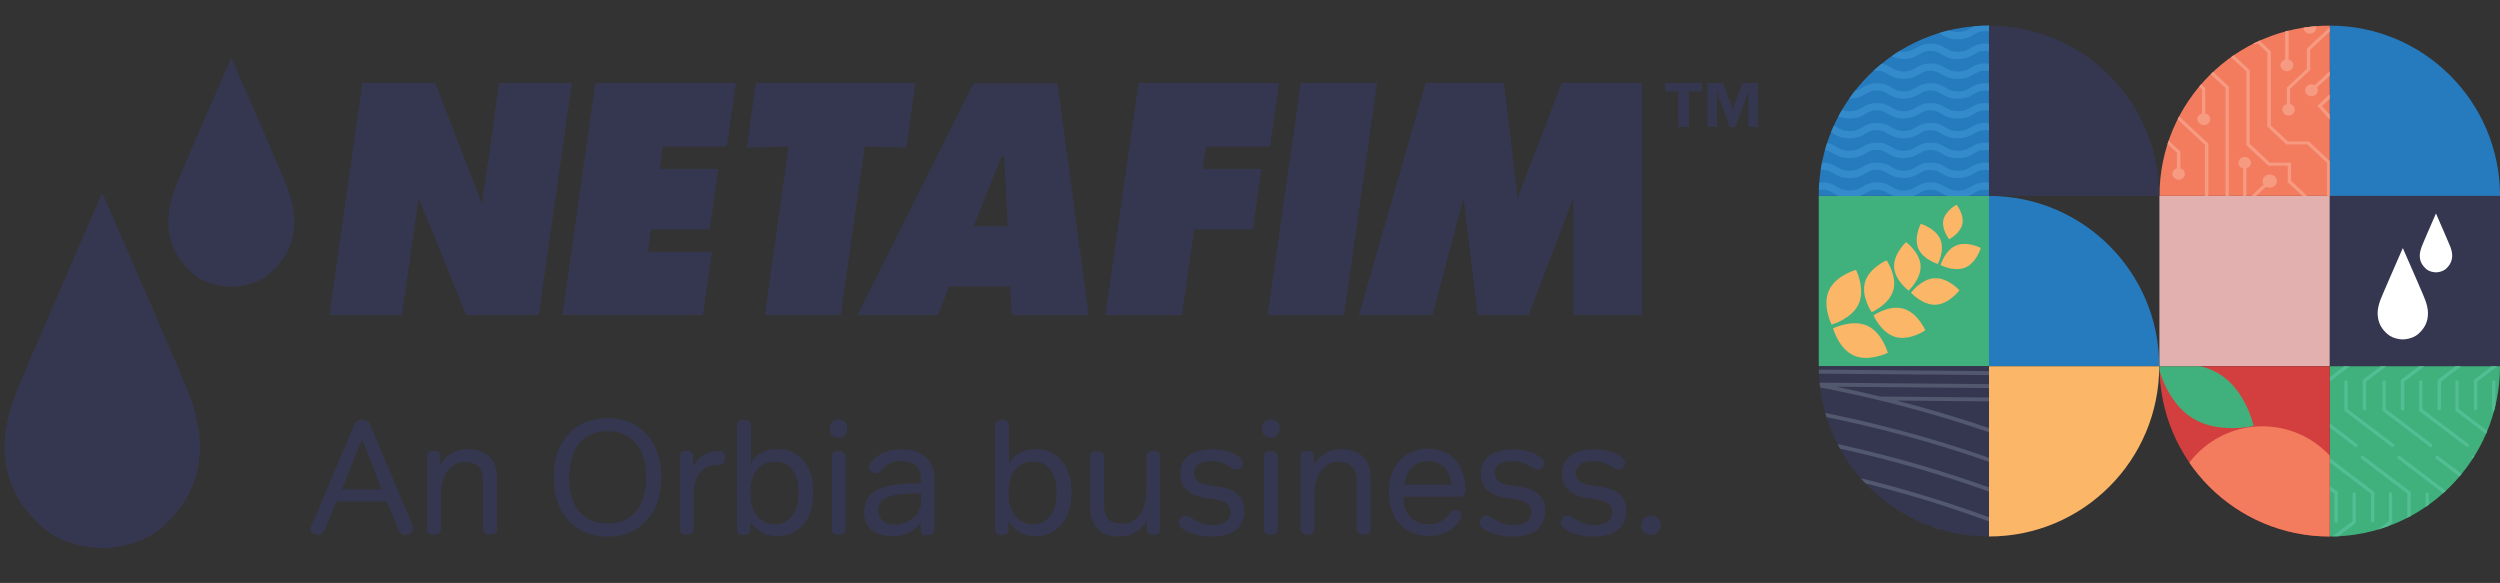 <?xml version="1.0" encoding="utf-8"?>
<svg xmlns="http://www.w3.org/2000/svg" id="Layer_1" version="1.1" viewBox="0 0 6371.5 1485.6">
  
  <rect x="0" y="0" width="6371.5" height="1485.6" fill="#333333" stroke="none"/>
  
  <defs>
    <style>
      .st0 {
        fill: #348bcb;
      }

      .st1 {
        clip-path: url(#clippath-4);
      }

      .st2 {
        fill: #40b17d;
      }

      .st3 {
        fill: #353750;
      }

      .st4 {
        fill: #f37c5f;
      }

      .st5 {
        fill: #fff;
      }

      .st6 {
        fill: #e2b1af;
      }

      .st7 {
        fill: none;
      }

      .st8 {
        clip-path: url(#clippath-1);
      }

      .st9 {
        clip-path: url(#clippath-5);
      }

      .st10 {
        fill: #f69a81;
      }

      .st11 {
        clip-path: url(#clippath-3);
      }

      .st12 {
        fill: #267bbf;
      }

      .st13 {
        fill: #d33f3e;
      }

      .st14 {
        fill: #53bd94;
      }

      .st15 {
        fill: #52586d;
      }

      .st16 {
        fill: #fbb668;
      }

      .st17 {
        clip-path: url(#clippath-2);
      }

      .st18 {
        clip-path: url(#clippath);
      }
    </style>
    <clipPath id="clippath">
      <rect class="st7" height="433.9" width="433.9" x="4635.3" y="499.3"/>
    </clipPath>
    <clipPath id="clippath-1">
      <path class="st7" d="M5937.6,933.4v433.9c239.7,0,433.9-194.3,433.9-433.9h-433.9Z"/>
    </clipPath>
    <clipPath id="clippath-2">
      <path class="st7" d="M4635.3,499.3h433.9V65.3c-239.7,0-433.9,194.3-433.9,433.9Z"/>
    </clipPath>
    <clipPath id="clippath-3">
      <path class="st7" d="M5503.5,499.3h433.9V65.3c-239.7,0-433.9,194.3-433.9,433.9Z"/>
    </clipPath>
    <clipPath id="clippath-4">
      <path class="st7" d="M4635.3,933.4c0,239.7,194.3,433.9,433.9,433.9v-433.9h-433.9Z"/>
    </clipPath>
    <clipPath id="clippath-5">
      <path class="st7" d="M5503.5,933.4c0,239.7,194.3,433.9,433.9,433.9v-433.9h-433.9Z"/>
    </clipPath>
  </defs>
  <rect class="st7" height="1025" id="backgroundrect" width="3213" y="460.6"/>
  <g>
    <g>
      <rect class="st3" height="433.9" width="433.9" x="5937.6" y="499.3"/>
      <rect class="st2" height="433.9" width="433.9" x="4635.3" y="499.3"/>
      <g class="st18">
        <g>
          <path class="st16" d="M4671.8,836.9s14.3,52,52.8,69.1c38.5,17.1,86.7-6.9,86.7-6.9,0,0-14.3-52-52.8-69.1-38.5-17.1-86.7,6.9-86.7,6.9"/>
          <path class="st16" d="M4668,827.2s-24.2-48.2-6.9-86.7c17.1-38.5,69.1-52.8,69.1-52.8,0,0,24.2,48.2,6.9,86.7-17.1,38.5-69.1,52.8-69.1,52.8"/>
          <path class="st16" d="M4774.8,803.8s19.3,44.4,55.8,55c36.6,10.5,76.3-17.1,76.3-17.1,0,0-19.3-44.4-55.8-55-36.6-10.5-76.3,17.1-76.3,17.1"/>
          <path class="st16" d="M4770.2,795.6s-27.6-39.9-17.1-76.3c10.5-36.6,55-55.8,55-55.8,0,0,27.6,39.9,17.1,76.3-10.5,36.6-55,55.8-55,55.8"/>
          <path class="st16" d="M4870.4,746s29.4,32.4,63.4,30.6,60-36.9,60-36.9c0,0-29.4-32.4-63.4-30.6-34.1,1.7-60,36.9-60,36.9"/>
          <path class="st16" d="M4864.2,740.5s-35.2-25.8-36.9-60c-1.7-34.1,30.6-63.4,30.6-63.4,0,0,35.2,25.8,36.9,60,1.7,34.1-30.6,63.4-30.6,63.4"/>
          <path class="st16" d="M4945.8,675.6s34.7,18.2,63.1,6.1c28.4-12.1,39.3-49.8,39.3-49.8,0,0-34.7-18.2-63.1-6.1-28.4,12.1-39.3,49.8-39.3,49.8"/>
          <path class="st16" d="M4938.9,672.8s-37.7-11.2-49.8-39.3c-12.1-28.4,6.1-63.1,6.1-63.1,0,0,37.7,11.2,49.8,39.3,12.1,28.4-6.1,63.1-6.1,63.1"/>
          <path class="st16" d="M4967.7,609.8s28.1-14.8,33.6-38.9c5.2-24.3-14.8-49.2-14.8-49.2,0,0-28.1,14.8-33.6,38.9-5.2,24.3,14.8,49.2,14.8,49.2"/>
        </g>
      </g>
      <rect class="st6" height="433.9" width="433.9" x="5503.5" y="499.3"/>
      <path class="st12" d="M5069.1,499.3v433.9h433.9c0-239.7-194.3-433.9-433.9-433.9"/>
      <path class="st12" d="M5937.6,65.3v433.9h433.9c0-239.7-194.3-433.9-433.9-433.9"/>
      <path class="st16" d="M5069.1,1367.3v-433.9h433.9c0,239.7-194.3,433.9-433.9,433.9"/>
      <path class="st2" d="M5937.6,1367.3v-433.9h433.9c0,239.7-194.3,433.9-433.9,433.9"/>
      <g class="st8">
        <g>
          <path class="st14" d="M5742.4,1161.4c-1.4,0-2.5.6-3.3,1.7-1.4,2-.9,4.6.8,6.1l117.3,89v69.1c0,2.4,2,4.4,4.4,4.4s4.4-2,4.4-4.4v-71.3c0-1.4-.6-2.5-1.7-3.3l-118.9-90.3c-.8-.6-1.7-.8-2.5-.8"/>
          <path class="st14" d="M5649.2,1161.4c-1.4,0-2.5.6-3.3,1.7-1.4,2-.9,4.6.8,6.1l117.3,89v69.1c0,2.4,2,4.4,4.4,4.4s4.4-2,4.4-4.4v-71.3c0-1.4-.6-2.5-1.7-3.3l-118.9-90.3c-.8-.6-1.7-.8-2.5-.8"/>
          <path class="st14" d="M5814.6,1254.8c-2.4,0-4.4,2-4.4,4.4v69.1l-117.3,89c-2,1.4-2.2,4.2-.8,6.1.8,1.3,2.2,1.7,3.3,1.7s1.7-.2,2.5-.8l118.9-90.3c.9-.8,1.7-2.2,1.7-3.3v-71.3c0-2.4-2-4.4-4.4-4.4"/>
          <path class="st14" d="M5721.3,1254.8c-2.4,0-4.4,2-4.4,4.4v69.1l-117.3,89c-2,1.4-2.2,4.2-.8,6.1.8,1.3,2.2,1.7,3.3,1.7s1.7-.2,2.5-.8l118.9-90.3c.9-.8,1.7-2.2,1.7-3.3v-71.3c0-2.4-2-4.4-4.4-4.4"/>
          <path class="st14" d="M5556.3,1161.4c-1.4,0-2.5.6-3.3,1.7-1.4,2-.9,4.6.8,6.1l117.3,89v69.1c0,2.4,2,4.4,4.4,4.4s4.4-2,4.4-4.4v-71.3c0-1.4-.6-2.5-1.7-3.3l-118.9-90.3c-.8-.6-1.7-.8-2.5-.8"/>
          <path class="st14" d="M5463,1161.4c-1.4,0-2.5.6-3.3,1.7-1.4,2-.9,4.6.8,6.1l117.3,89v69.1c0,2.4,2,4.4,4.4,4.4s4.4-2,4.4-4.4v-71.3c0-1.4-.6-2.5-1.7-3.3l-118.9-90.3c-.8-.6-1.7-.8-2.5-.8"/>
          <path class="st14" d="M5628.7,1254.8c-2.4,0-4.4,2-4.4,4.4v69.1l-117.3,89c-2,1.4-2.2,4.2-.8,6.1.8,1.3,2.2,1.7,3.3,1.7s1.7-.2,2.5-.8l118.9-90.3c.9-.8,1.7-2.2,1.7-3.3v-71.3c0-2.4-2-4.4-4.4-4.4"/>
          <path class="st14" d="M5535.2,1254.8c-2.4,0-4.4,2-4.4,4.4v69.1l-117.3,89c-2,1.4-2.2,4.2-.8,6.1.8,1.3,2.2,1.7,3.3,1.7s1.7-.2,2.5-.8l118.9-90.3c.9-.8,1.7-2.2,1.7-3.3v-71.3c0-2.4-2-4.4-4.4-4.4"/>
          <path class="st14" d="M6113.8,1161.4c-1.4,0-2.5.6-3.3,1.7-1.4,2-.9,4.6.8,6.1l117.3,89v69.1c0,2.4,2,4.4,4.4,4.4s4.4-2,4.4-4.4v-71.3c0-1.4-.6-2.5-1.7-3.3l-118.9-90.3c-.8-.6-1.7-.8-2.5-.8"/>
          <path class="st14" d="M6020.5,1161.4c-1.4,0-2.5.6-3.3,1.7-1.4,2-.9,4.6.8,6.1l117.3,89v69.1c0,2.4,2,4.4,4.4,4.4s4.4-2,4.4-4.4v-71.3c0-1.4-.6-2.5-1.7-3.3l-118.9-90.3c-.8-.6-1.7-.8-2.5-.8"/>
          <path class="st14" d="M6186.2,1254.8c-2.4,0-4.4,2-4.4,4.4v69.1l-117.3,89c-2,1.4-2.2,4.2-.8,6.1.8,1.3,2.2,1.7,3.3,1.7s1.7-.2,2.5-.8l118.9-90.3c.9-.8,1.7-2.2,1.7-3.3v-71.3c0-2.4-2-4.4-4.4-4.4"/>
          <path class="st14" d="M6092.8,1254.8c-2.4,0-4.4,2-4.4,4.4v69.1l-117.3,89c-2,1.4-2.2,4.2-.8,6.1.8,1.3,2.2,1.7,3.3,1.7s1.7-.2,2.5-.8l118.9-90.3c.9-.8,1.7-2.2,1.7-3.3v-71.3c0-2.4-2-4.4-4.4-4.4"/>
          <path class="st14" d="M5927.8,1161.4c-1.4,0-2.5.6-3.3,1.7-1.4,2-.9,4.6.8,6.1l117.3,89v69.1c0,2.4,2,4.4,4.4,4.4s4.4-2,4.4-4.4v-71.3c0-1.4-.6-2.5-1.7-3.3l-118.9-90.3c-.8-.6-1.7-.8-2.5-.8"/>
          <path class="st14" d="M5834.6,1161.4c-1.4,0-2.5.6-3.3,1.7-1.4,2-.9,4.6.8,6.1l117.3,89v69.1c0,2.4,2,4.4,4.4,4.4s4.4-2,4.4-4.4v-71.3c0-1.4-.6-2.5-1.7-3.3l-118.9-90.3c-.8-.6-1.7-.8-2.5-.8"/>
          <path class="st14" d="M6000.1,1254.8c-2.4,0-4.4,2-4.4,4.4v69.1l-117.3,89c-2,1.4-2.2,4.2-.8,6.1.8,1.3,2.2,1.7,3.3,1.7s1.7-.2,2.5-.8l118.9-90.3c.9-.8,1.7-2.2,1.7-3.3v-71.3c0-2.4-2-4.4-4.4-4.4"/>
          <path class="st14" d="M5906.8,1254.8c-2.4,0-4.4,2-4.4,4.4v69.1l-117.3,89c-2,1.4-2.2,4.2-.8,6.1.8,1.3,2.2,1.7,3.3,1.7s1.7-.2,2.5-.8l118.9-90.3c.9-.8,1.7-2.2,1.7-3.3v-71.3c0-2.4-2-4.4-4.4-4.4"/>
          <path class="st14" d="M5699.8,969.3c-2.4,0-4.4,2-4.4,4.4v71.3c0,1.4.6,2.5,1.7,3.3l118.9,90.3c.8.6,1.7.8,2.5.8,1.4,0,2.5-.6,3.3-1.7,1.4-2,.9-4.6-.8-6.1l-117.3-89v-69.1c0-2.4-2-4.4-4.4-4.4"/>
          <path class="st14" d="M5793.1,969.3c-2.4,0-4.4,2-4.4,4.4v71.3c0,1.4.6,2.5,1.7,3.3l118.9,90.3c.8.6,1.7.8,2.5.8,1.4,0,2.5-.6,3.3-1.7,1.4-2,.9-4.6-.8-6.1l-117.3-89v-69.1c0-2.4-2-4.4-4.4-4.4"/>
          <path class="st14" d="M5865.5,875.9c-.9,0-1.7.2-2.5.8l-118.9,90.3c-.9.8-1.7,2.2-1.7,3.3v71.3c0,2.4,2,4.4,4.4,4.4s4.4-2,4.4-4.4v-69.1l117.3-89c2-1.4,2.2-4.2.8-6.1-.8-1.3-2.2-1.7-3.3-1.7"/>
          <path class="st14" d="M5958.8,875.9c-.9,0-1.7.2-2.5.8l-118.9,90.3c-.9.8-1.7,2.2-1.7,3.3v71.3c0,2.4,2,4.4,4.4,4.4s4.4-2,4.4-4.4v-69.1l117.3-89c2-1.4,2.2-4.2.8-6.1-.8-1.3-2.2-1.7-3.3-1.7"/>
          <path class="st14" d="M5885.9,969.3c-2.4,0-4.4,2-4.4,4.4v71.3c0,1.4.6,2.5,1.7,3.3l118.9,90.3c.8.6,1.7.8,2.5.8,1.4,0,2.5-.6,3.3-1.7,1.4-2,.9-4.6-.8-6.1l-117.3-89v-69.1c0-2.4-2-4.4-4.4-4.4"/>
          <path class="st14" d="M5979.2,969.3c-2.4,0-4.4,2-4.4,4.4v71.3c0,1.4.6,2.5,1.7,3.3l118.9,90.3c.8.6,1.7.8,2.5.8,1.4,0,2.5-.6,3.3-1.7,1.4-2,.9-4.6-.8-6.1l-117.3-89v-69.1c0-2.4-2-4.4-4.4-4.4"/>
          <path class="st14" d="M6051.4,875.9c-.9,0-1.7.2-2.5.8l-118.9,90.3c-.9.8-1.7,2.2-1.7,3.3v71.3c0,2.4,2,4.4,4.4,4.4s4.4-2,4.4-4.4v-69.1l117.3-89c2-1.4,2.2-4.2.8-6.1-.8-1.3-2.2-1.7-3.3-1.7"/>
          <path class="st14" d="M6144.7,875.9c-.9,0-1.7.2-2.5.8l-118.9,90.3c-.9.8-1.7,2.2-1.7,3.3v71.3c0,2.4,2,4.4,4.4,4.4s4.4-2,4.4-4.4v-69.1l117.3-89c2-1.4,2.2-4.2.8-6.1-.8-1.3-2.2-1.7-3.3-1.7"/>
          <path class="st14" d="M5328.6,969.3c-2.4,0-4.4,2-4.4,4.4v71.3c0,1.4.6,2.5,1.7,3.3l118.9,90.3c.8.6,1.7.8,2.5.8,1.4,0,2.5-.6,3.3-1.7,1.4-2,.9-4.6-.8-6.1l-117.3-89v-69.1c0-2.4-2-4.4-4.4-4.4"/>
          <path class="st14" d="M5421.7,969.3c-2.4,0-4.4,2-4.4,4.4v71.3c0,1.4.6,2.5,1.7,3.3l118.9,90.3c.8.6,1.7.8,2.5.8,1.4,0,2.5-.6,3.3-1.7,1.4-2,.9-4.6-.8-6.1l-117.3-89v-69.1c0-2.4-2-4.4-4.4-4.4"/>
          <path class="st14" d="M5493.9,875.9c-.9,0-1.7.2-2.5.8l-118.9,90.3c-.9.8-1.7,2.2-1.7,3.3v71.3c0,2.4,2,4.4,4.4,4.4s4.4-2,4.4-4.4v-69.1l117.3-89c2-1.4,2.2-4.2.8-6.1-.8-1.3-2.2-1.7-3.3-1.7"/>
          <path class="st14" d="M5587.5,875.9c-.9,0-1.7.2-2.5.8l-118.9,90.3c-.9.8-1.7,2.2-1.7,3.3v71.3c0,2.4,2,4.4,4.4,4.4s4.4-2,4.4-4.4v-69.1l117.3-89c2-1.4,2.2-4.2.8-6.1-.8-1.3-2.2-1.7-3.3-1.7"/>
          <path class="st14" d="M5514.5,969.3c-2.4,0-4.4,2-4.4,4.4v71.3c0,1.4.6,2.5,1.7,3.3l118.9,90.3c.8.6,1.7.8,2.5.8,1.4,0,2.5-.6,3.3-1.7,1.4-2,.9-4.6-.8-6.1l-117.3-89v-69.1c0-2.4-2-4.4-4.4-4.4"/>
          <path class="st14" d="M5607.6,969.3c-2.4,0-4.4,2-4.4,4.4v71.3c0,1.4.6,2.5,1.7,3.3l118.9,90.3c.8.6,1.7.8,2.5.8,1.4,0,2.5-.6,3.3-1.7,1.4-2,.9-4.6-.8-6.1l-117.3-89v-69.1c0-2.4-2-4.4-4.4-4.4"/>
          <path class="st14" d="M5680.2,875.9c-.9,0-1.7.2-2.5.8l-118.9,90.3c-.9.8-1.7,2.2-1.7,3.3v71.3c0,2.4,2,4.4,4.4,4.4s4.4-2,4.4-4.4v-69.1l117.3-89c2-1.4,2.2-4.2.8-6.1-.8-1.3-2.2-1.7-3.3-1.7"/>
          <path class="st14" d="M5773.5,875.9c-.9,0-1.7.2-2.5.8l-118.9,90.3c-.9.8-1.7,2.2-1.7,3.3v71.3c0,2.4,2,4.4,4.4,4.4s4.4-2,4.4-4.4v-69.1l117.3-89c2-1.4,2.2-4.2.8-6.1-.8-1.3-2.2-1.7-3.3-1.7"/>
          <path class="st14" d="M6469.4,1254.8c-2.4,0-4.4,2-4.4,4.4v69.1l-117.3,89c-2,1.4-2.2,4.2-.8,6.1.8,1.3,2.2,1.7,3.3,1.7s1.7-.2,2.5-.8l118.9-90.3c.9-.8,1.7-2.2,1.7-3.3v-71.3c0-2.4-2-4.4-4.4-4.4"/>
          <path class="st14" d="M6304.3,1161.4c-1.4,0-2.5.6-3.3,1.7-1.4,2-.9,4.6.8,6.1l117.3,89v69.1c0,2.4,2,4.4,4.4,4.4s4.4-2,4.4-4.4v-71.3c0-1.4-.6-2.5-1.7-3.3l-118.9-90.3c-.8-.6-1.7-.8-2.5-.8"/>
          <path class="st14" d="M6211,1161.4c-1.4,0-2.5.6-3.3,1.7-1.4,2-.9,4.6.8,6.1l117.3,89v69.1c0,2.4,2,4.4,4.4,4.4s4.4-2,4.4-4.4v-71.3c0-1.4-.6-2.5-1.7-3.3l-118.9-90.3c-.8-.6-1.7-.8-2.5-.8"/>
          <path class="st14" d="M6376.7,1254.8c-2.4,0-4.4,2-4.4,4.4v69.1l-117.3,89c-2,1.4-2.2,4.2-.8,6.1.8,1.3,2.2,1.7,3.3,1.7s1.7-.2,2.5-.8l118.9-90.3c.9-.8,1.7-2.2,1.7-3.3v-71.3c0-2.4-2-4.4-4.4-4.4"/>
          <path class="st14" d="M6283.2,1254.8c-2.4,0-4.4,2-4.4,4.4v69.1l-117.3,89c-2,1.4-2.2,4.2-.8,6.1.8,1.3,2.2,1.7,3.3,1.7s1.7-.2,2.5-.8l118.9-90.3c.9-.8,1.7-2.2,1.7-3.3v-71.3c0-2.4-2-4.4-4.4-4.4"/>
          <path class="st14" d="M6076.4,969.3c-2.4,0-4.4,2-4.4,4.4v71.3c0,1.4.6,2.5,1.7,3.3l118.9,90.3c.8.6,1.7.8,2.5.8,1.4,0,2.5-.6,3.3-1.7,1.4-2,.9-4.6-.8-6.1l-117.3-89v-69.1c0-2.4-2-4.4-4.4-4.4"/>
          <path class="st14" d="M6169.7,969.3c-2.4,0-4.4,2-4.4,4.4v71.3c0,1.4.6,2.5,1.7,3.3l118.9,90.3c.8.6,1.7.8,2.5.8,1.4,0,2.5-.6,3.3-1.7,1.4-2,.9-4.6-.8-6.1l-117.3-89v-69.1c0-2.4-2-4.4-4.4-4.4"/>
          <path class="st14" d="M6241.9,875.9c-.9,0-1.7.2-2.5.8l-118.9,90.3c-.9.8-1.7,2.2-1.7,3.3v71.3c0,2.4,2,4.4,4.4,4.4s4.4-2,4.4-4.4v-69.1l117.3-89c2-1.4,2.2-4.2.8-6.1-.8-1.3-2.2-1.7-3.3-1.7"/>
          <path class="st14" d="M6335.4,875.9c-.9,0-1.7.2-2.5.8l-118.9,90.3c-.9.8-1.7,2.2-1.7,3.3v71.3c0,2.4,2,4.4,4.4,4.4s4.4-2,4.4-4.4v-69.1l117.3-89c2-1.4,2.2-4.2.8-6.1-.8-1.3-2.2-1.7-3.3-1.7"/>
          <path class="st14" d="M6262.4,969.3c-2.4,0-4.4,2-4.4,4.4v71.3c0,1.4.6,2.5,1.7,3.3l118.9,90.3c.8.6,1.7.8,2.5.8,1.4,0,2.5-.6,3.3-1.7,1.4-2,.9-4.6-.8-6.1l-117.3-89v-69.1c0-2.4-2-4.4-4.4-4.4"/>
          <path class="st14" d="M6355.8,969.3c-2.4,0-4.4,2-4.4,4.4v71.3c0,1.4.6,2.5,1.7,3.3l118.9,90.3c.8.6,1.7.8,2.5.8,1.4,0,2.5-.6,3.3-1.7,1.4-2,.9-4.6-.8-6.1l-117.3-89v-69.1c0-2.4-2-4.4-4.4-4.4"/>
          <path class="st14" d="M6428,875.9c-.9,0-1.7.2-2.5.8l-118.9,90.3c-.9.8-1.7,2.2-1.7,3.3v71.3c0,2.4,2,4.4,4.4,4.4s4.4-2,4.4-4.4v-69.1l117.3-89c2-1.4,2.2-4.2.8-6.1-.8-1.3-2.2-1.7-3.3-1.7"/>
        </g>
      </g>
      <path class="st12" d="M5069.1,65.3v433.9h-433.9c0-239.7,194.3-433.9,433.9-433.9"/>
      <g class="st17">
        <g>
          <path class="st0" d="M5477.9,616.4c-18.5,0-28.1,5.8-36.7,10.8-8.5,5.2-16.6,9.9-33,9.9s-24.3-4.7-33-9.9-18.2-10.8-36.7-10.8-28.1,5.8-36.7,10.8c-8.6,5-16.6,9.9-33,9.9s-24.3-4.7-33-9.9-18.2-10.8-36.7-10.8-28.1,5.8-36.7,10.8c-8.6,5-16.6,9.9-33,9.9s-24.3-4.7-33-9.9c-8.6-5.2-18.2-10.8-36.7-10.8s-28.1,5.8-36.7,10.8c-8.6,5-16.6,9.9-33,9.9s-24.3-4.7-33-9.9-18.2-10.8-36.7-10.8-28,5.8-36.7,10.8h-.2c-8.2,5.2-15.9,9.7-31.4,9.9-15.5-.2-23.4-5-31.7-9.9-8.5-5.2-18.2-10.8-36.7-10.8s-28.1,5.8-36.7,10.8-16.6,9.9-33,9.9-24.3-4.7-33-9.9c-8.6-5.2-18.2-10.8-36.7-10.8s-28.1,5.8-36.7,10.8-16.6,9.9-33,9.9-24.3-4.7-33-9.9c-8.6-5.2-18.2-10.8-36.7-10.8s-28.1,5.8-36.7,10.8-16.6,9.9-33,9.9-24.3-4.7-33-9.9c-8.6-5.2-18.2-10.8-36.7-10.8s-28.1,5.8-36.7,10.8-16.6,9.9-33,9.9-24.3-4.7-33-9.9c-8.6-5.2-18.2-10.8-36.7-10.8s-28,5.8-36.7,10.8h-.2c-8.3,5.2-16.3,9.9-32.7,9.9v18.2c21.4,0,33-6.9,42.1-12.2h.5c7.7-4.7,13.8-8.5,27.2-8.5s19.5,3.8,27.2,8.3c9.3,5.5,20.9,12.6,42.4,12.6s33.1-6.9,42.4-12.6c7.7-4.7,13.8-8.3,27.2-8.3s19.5,3.8,27.2,8.3c9.3,5.5,20.9,12.6,42.4,12.6s33.1-6.9,42.4-12.6c7.7-4.7,13.8-8.3,27.2-8.3s19.5,3.8,27.2,8.3c9.3,5.5,20.9,12.6,42.4,12.6s33.1-6.9,42.4-12.6c7.7-4.7,13.8-8.3,27.2-8.3s19.5,3.8,27.2,8.3c9.3,5.5,20.9,12.6,42.4,12.6s33.1-6.9,42.4-12.6c7.7-4.7,13.8-8.3,27.2-8.3s19.5,3.8,27.2,8.3c9,5.3,19.8,11.9,39.7,12.6h2.8c19.8-.6,30.6-7.1,39.4-12.2h.5c7.7-4.7,13.8-8.5,27.2-8.5s19.5,3.8,27.2,8.3c9.3,5.5,20.9,12.6,42.4,12.6s33.1-6.9,42.4-12.6c7.7-4.7,13.8-8.3,27.2-8.3s19.5,3.8,27.2,8.3c9.3,5.5,20.9,12.6,42.4,12.6s33.1-6.9,42.4-12.6c7.7-4.7,13.8-8.3,27.2-8.3s19.5,3.8,27.2,8.3c9.3,5.5,20.9,12.6,42.4,12.6s33.1-6.9,42.4-12.6c7.7-4.7,13.8-8.3,27.2-8.3s19.5,3.8,27.2,8.3c9.3,5.5,20.9,12.6,42.4,12.6s33.1-6.9,42.4-12.6c7.7-4.7,13.8-8.3,27.2-8.3s19.5,3.8,27.2,8.3c9.3,5.5,20.9,12.6,42.4,12.6v-18.2c-16.5,0-24.3-4.7-33-9.9-8.6-5.2-18.2-10.8-36.7-10.8"/>
          <path class="st0" d="M5477.9,565.9c-18.5,0-28.1,5.8-36.7,10.8-8.6,5-16.6,9.9-33,9.9s-24.3-4.7-33-9.9-18.2-10.8-36.7-10.8-28.1,5.8-36.7,10.8c-8.6,5-16.6,9.9-33,9.9s-24.3-4.7-33-9.9-18.2-10.8-36.7-10.8-28.1,5.8-36.7,10.8c-8.6,5-16.6,9.9-33,9.9s-24.3-4.7-33-9.9-18.2-10.8-36.7-10.8-28.1,5.8-36.7,10.8c-8.6,5-16.6,9.9-33,9.9s-24.3-4.7-33-9.9-18.2-10.8-36.7-10.8-28,5.8-36.7,10.8h-.2c-8.2,5.2-15.9,9.7-31.4,9.9-15.5-.2-23.4-5-31.7-9.9-8.5-5.2-18.2-10.8-36.7-10.8s-28.1,5.8-36.7,10.8-16.6,9.9-33,9.9-24.3-4.7-33-9.9-18.2-10.8-36.7-10.8-28.1,5.8-36.7,10.8-16.6,9.9-33,9.9-24.3-4.7-33-9.9c-8.6-5.2-18.2-10.8-36.7-10.8s-28.1,5.8-36.7,10.8-16.6,9.9-33,9.9-24.3-4.7-33-9.9c-8.6-5.2-18.2-10.8-36.7-10.8s-28.1,5.8-36.7,10.8-16.6,9.9-33,9.9-24.3-4.7-33-9.9c-8.6-5.2-18.2-10.8-36.7-10.8s-28,5.8-36.7,10.8h-.2c-8.3,5.2-16.3,9.9-32.7,9.9v18.2c21.4,0,33-6.9,42.1-12.2h.5c7.7-4.7,13.8-8.5,27.2-8.5s19.5,3.8,27.2,8.3c9.3,5.5,20.9,12.6,42.4,12.6s33.1-6.9,42.4-12.6c7.7-4.7,13.8-8.3,27.2-8.3s19.5,3.8,27.2,8.3c9.3,5.5,20.9,12.6,42.4,12.6s33.1-6.9,42.4-12.6c7.7-4.7,13.8-8.3,27.2-8.3s19.5,3.8,27.2,8.3c9.3,5.5,20.9,12.6,42.4,12.6s33.1-6.9,42.4-12.6c7.7-4.7,13.8-8.3,27.2-8.3s19.5,3.8,27.2,8.3c9.3,5.5,20.9,12.6,42.4,12.6s33.1-6.9,42.4-12.6c7.7-4.7,13.8-8.3,27.2-8.3s19.5,3.8,27.2,8.3c9,5.3,19.8,11.9,39.7,12.6h2.8c19.8-.6,30.6-7.1,39.4-12.2h.5c7.7-4.7,13.8-8.5,27.2-8.5s19.5,3.8,27.2,8.3c9.3,5.5,20.9,12.6,42.4,12.6s33.1-6.9,42.4-12.6c7.7-4.7,13.8-8.3,27.2-8.3s19.5,3.8,27.2,8.3c9.3,5.5,20.9,12.6,42.4,12.6s33.1-6.9,42.4-12.6c7.7-4.7,13.8-8.3,27.2-8.3s19.5,3.8,27.2,8.3c9.3,5.5,20.9,12.6,42.4,12.6s33.1-6.9,42.4-12.6c7.7-4.7,13.8-8.3,27.2-8.3s19.5,3.8,27.2,8.3c9.3,5.5,20.9,12.6,42.4,12.6s33.1-6.9,42.4-12.6c7.7-4.7,13.8-8.3,27.2-8.3s19.5,3.8,27.2,8.3c9.3,5.5,20.9,12.6,42.4,12.6v-18.2c-16.5,0-24.3-4.7-33-9.9-8.6-5.2-18.2-10.8-36.7-10.8"/>
          <path class="st0" d="M5477.9,515.4c-18.5,0-28.1,5.8-36.7,10.8-8.6,5-16.6,9.9-33,9.9s-24.3-4.7-33-9.9-18.2-10.8-36.7-10.8-28.1,5.8-36.7,10.8c-8.6,5-16.6,9.9-33,9.9s-24.3-4.7-33-9.9-18.2-10.8-36.7-10.8-28.1,5.8-36.7,10.8c-8.6,5-16.6,9.9-33,9.9s-24.3-4.7-33-9.9-18.2-10.8-36.7-10.8-28.1,5.8-36.7,10.8c-8.6,5-16.6,9.9-33,9.9s-24.3-4.7-33-9.9-18.2-10.8-36.7-10.8-28,5.8-36.7,10.8h-.2c-8.2,5-15.9,9.7-31.4,9.9-15.5-.2-23.4-5-31.7-9.9-8.5-5.2-18.2-10.8-36.7-10.8s-28.1,5.8-36.7,10.8-16.6,9.9-33,9.9-24.3-4.7-33-9.9-18.2-10.8-36.7-10.8-28.1,5.8-36.7,10.8-16.6,9.9-33,9.9-24.3-4.7-33-9.9c-8.6-5.2-18.2-10.8-36.7-10.8s-28.1,5.8-36.7,10.8-16.6,9.9-33,9.9-24.3-4.7-33-9.9c-8.6-5.2-18.2-10.8-36.7-10.8s-28.1,5.8-36.7,10.8-16.6,9.9-33,9.9-24.3-4.7-33-9.9c-8.6-5.2-18.2-10.8-36.7-10.8s-28,5.8-36.7,10.8h-.2c-8.3,5.2-16.3,9.9-32.7,9.9v18.2c21.4,0,33-6.9,42.1-12.2h.5c7.7-4.7,13.8-8.5,27.2-8.5s19.5,3.8,27.2,8.3c9.3,5.5,20.9,12.6,42.4,12.6s33.1-6.9,42.4-12.6c7.7-4.7,13.8-8.3,27.2-8.3s19.5,3.8,27.2,8.3c9.3,5.5,20.9,12.6,42.4,12.6s33.1-6.9,42.4-12.6c7.7-4.7,13.8-8.3,27.2-8.3s19.5,3.8,27.2,8.3c9.3,5.5,20.9,12.6,42.4,12.6s33.1-6.9,42.4-12.6c7.7-4.7,13.8-8.3,27.2-8.3s19.5,3.8,27.2,8.3c9.3,5.5,20.9,12.6,42.4,12.6s33.1-6.9,42.4-12.6c7.7-4.7,13.8-8.3,27.2-8.3s19.5,3.8,27.2,8.3c9,5.3,19.8,11.9,39.7,12.6h2.8c19.8-.6,30.6-7.1,39.4-12.2h.5c7.7-4.7,13.8-8.5,27.2-8.5s19.5,3.8,27.2,8.3c9.3,5.5,20.9,12.6,42.4,12.6s33.1-6.9,42.4-12.6c7.7-4.7,13.8-8.3,27.2-8.3s19.5,3.8,27.2,8.3c9.3,5.5,20.9,12.6,42.4,12.6s33.1-6.9,42.4-12.6c7.7-4.7,13.8-8.3,27.2-8.3s19.5,3.8,27.2,8.3c9.3,5.5,20.9,12.6,42.4,12.6s33.1-6.9,42.4-12.6c7.7-4.7,13.8-8.3,27.2-8.3s19.5,3.8,27.2,8.3c9.3,5.5,20.9,12.6,42.4,12.6s33.1-6.9,42.4-12.6c7.7-4.7,13.8-8.3,27.2-8.3s19.5,3.8,27.2,8.3c9.3,5.5,20.9,12.6,42.4,12.6v-18.2c-16.5,0-24.3-4.7-33-9.9-8.6-5.2-18.2-10.8-36.7-10.8"/>
          <path class="st0" d="M5477.9,464.9c-18.5,0-28.1,5.8-36.7,10.8-8.6,5-16.6,9.9-33,9.9s-24.3-4.7-33-9.9-18.2-10.8-36.7-10.8-28.1,5.8-36.7,10.8c-8.6,5-16.6,9.9-33,9.9s-24.3-4.7-33-9.9-18.2-10.8-36.7-10.8-28.1,5.8-36.7,10.8c-8.6,5-16.6,9.9-33,9.9s-24.3-4.7-33-9.9-18.2-10.8-36.7-10.8-28.1,5.8-36.7,10.8c-8.6,5-16.6,9.9-33,9.9s-24.3-4.7-33-9.9-18.2-10.8-36.7-10.8-28,5.8-36.7,10.8h-.2c-8.2,5.2-15.9,9.7-31.4,9.9-15.5-.2-23.4-5-31.7-9.9-8.5-5.2-18.2-10.8-36.7-10.8s-28.1,5.8-36.7,10.8-16.6,9.9-33,9.9-24.3-4.7-33-9.9-18.2-10.8-36.7-10.8-28.1,5.8-36.7,10.8-16.6,9.9-33,9.9-24.3-4.7-33-9.9c-8.6-5.2-18.2-10.8-36.7-10.8s-28.1,5.8-36.7,10.8-16.6,9.9-33,9.9-24.3-4.7-33-9.9c-8.6-5.2-18.2-10.8-36.7-10.8s-28.1,5.8-36.7,10.8-16.6,9.9-33,9.9-24.3-4.7-33-9.9c-8.6-5.2-18.2-10.8-36.7-10.8s-28,5.8-36.7,10.8h-.2c-8.3,5.2-16.3,9.9-32.7,9.9v18.2c21.4,0,33-6.9,42.1-12.2h.5c7.7-4.7,13.8-8.5,27.2-8.5s19.5,3.8,27.2,8.3c9.3,5.5,20.9,12.6,42.4,12.6s33.1-6.9,42.4-12.6c7.7-4.7,13.8-8.3,27.2-8.3s19.5,3.8,27.2,8.3c9.3,5.5,20.9,12.6,42.4,12.6s33.1-6.9,42.4-12.6c7.7-4.7,13.8-8.3,27.2-8.3s19.5,3.8,27.2,8.3c9.3,5.5,20.9,12.6,42.4,12.6s33.1-6.9,42.4-12.6c7.7-4.7,13.8-8.3,27.2-8.3s19.5,3.8,27.2,8.3c9.3,5.5,20.9,12.6,42.4,12.6s33.1-6.9,42.4-12.6c7.7-4.7,13.8-8.3,27.2-8.3s19.5,3.8,27.2,8.3c9,5.3,19.8,11.9,39.7,12.6h2.8c19.8-.6,30.6-7.1,39.4-12.2h.5c7.7-4.7,13.8-8.5,27.2-8.5s19.5,3.8,27.2,8.3c9.3,5.5,20.9,12.6,42.4,12.6s33.1-6.9,42.4-12.6c7.7-4.7,13.8-8.3,27.2-8.3s19.5,3.8,27.2,8.3c9.3,5.5,20.9,12.6,42.4,12.6s33.1-6.9,42.4-12.6c7.7-4.7,13.8-8.3,27.2-8.3s19.5,3.8,27.2,8.3c9.3,5.5,20.9,12.6,42.4,12.6s33.1-6.9,42.4-12.6c7.7-4.7,13.8-8.3,27.2-8.3s19.5,3.8,27.2,8.3c9.3,5.5,20.9,12.6,42.4,12.6s33.1-6.9,42.4-12.6c7.7-4.7,13.8-8.3,27.2-8.3s19.5,3.8,27.2,8.3c9.3,5.5,20.9,12.6,42.4,12.6v-18.2c-16.5,0-24.3-4.7-33-9.9-8.6-5.2-18.2-10.8-36.7-10.8"/>
          <path class="st0" d="M5477.9,414.5c-18.5,0-28.1,5.8-36.7,10.8-8.6,5-16.6,9.9-33,9.9s-24.3-4.7-33-9.9c-8.5-5.2-18.2-10.8-36.7-10.8s-28.1,5.8-36.7,10.8c-8.5,5.2-16.6,9.9-33,9.9s-24.3-4.7-33-9.9c-8.5-5.2-18.2-10.8-36.7-10.8s-28.1,5.8-36.7,10.8c-8.5,5.2-16.6,9.9-33,9.9s-24.3-4.7-33-9.9c-8.5-5.2-18.2-10.8-36.7-10.8s-28.1,5.8-36.7,10.8c-8.5,5.2-16.6,9.9-33,9.9s-24.3-4.7-33-9.9c-8.5-5.2-18.2-10.8-36.7-10.8s-28,5.8-36.7,10.8h-.2c-8.2,5-15.9,9.7-31.4,9.9-15.5-.2-23.4-5-31.7-9.9-8.5-5.2-18.2-10.8-36.7-10.8s-28.1,5.8-36.7,10.8-16.6,9.9-33,9.9-24.3-4.7-33-9.9c-8.5-5.2-18.2-10.8-36.7-10.8s-28.1,5.8-36.7,10.8c-8.5,5.2-16.6,9.9-33,9.9s-24.3-4.7-33-9.9c-8.5-5.2-18.2-10.8-36.7-10.8s-28.1,5.8-36.7,10.8c-8.5,5.2-16.6,9.9-33,9.9s-24.3-4.7-33-9.9c-8.5-5.2-18.2-10.8-36.7-10.8s-28.1,5.8-36.7,10.8c-8.5,5.2-16.6,9.9-33,9.9s-24.3-4.7-33-9.9c-8.6-5.2-18.2-10.8-36.7-10.8s-28,5.8-36.7,10.8h-.2c-8.3,5.2-16.3,9.9-32.7,9.9v18.2c21.4,0,33-6.9,42.1-12.2h.5c7.7-4.7,13.8-8.5,27.2-8.5s19.5,3.8,27.2,8.3c9.3,5.5,20.9,12.6,42.4,12.6s33.1-6.9,42.4-12.6c7.7-4.7,13.8-8.3,27.2-8.3s19.5,3.8,27.2,8.3c9.3,5.5,20.9,12.6,42.4,12.6s33.1-6.9,42.4-12.6c7.7-4.7,13.8-8.3,27.2-8.3s19.5,3.8,27.2,8.3c9.3,5.5,20.9,12.6,42.4,12.6s33.1-6.9,42.4-12.6c7.7-4.7,13.8-8.3,27.2-8.3s19.5,3.8,27.2,8.3c9.3,5.5,20.9,12.6,42.4,12.6s33.1-6.9,42.4-12.6c7.7-4.7,13.8-8.3,27.2-8.3s19.5,3.8,27.2,8.3c9,5.3,19.8,11.9,39.7,12.6h2.8c19.8-.6,30.6-7.1,39.4-12.2h.5c7.7-4.7,13.8-8.5,27.2-8.5s19.5,3.8,27.2,8.3c9.3,5.5,20.9,12.6,42.4,12.6s33.1-6.9,42.4-12.6c7.7-4.7,13.8-8.3,27.2-8.3s19.5,3.8,27.2,8.3c9.3,5.5,20.9,12.6,42.4,12.6s33.1-6.9,42.4-12.6c7.7-4.7,13.8-8.3,27.2-8.3s19.5,3.8,27.2,8.3c9.3,5.5,20.9,12.6,42.4,12.6s33.1-6.9,42.4-12.6c7.7-4.7,13.8-8.3,27.2-8.3s19.5,3.8,27.2,8.3c9.3,5.5,20.9,12.6,42.4,12.6s33.1-6.9,42.4-12.6c7.7-4.7,13.8-8.3,27.2-8.3s19.5,3.8,27.2,8.3c9.3,5.5,20.9,12.6,42.4,12.6v-18.2c-16.5,0-24.3-4.7-33-9.9-8.6-5.2-18.2-10.8-36.7-10.8"/>
          <path class="st0" d="M5477.9,363.7c-18.5,0-28.1,5.8-36.7,10.8-8.6,5-16.6,9.9-33,9.9s-24.3-4.7-33-9.9c-8.5-5.2-18.2-10.8-36.7-10.8s-28.1,5.8-36.7,10.8c-8.5,5.2-16.6,9.9-33,9.9s-24.3-4.7-33-9.9c-8.5-5.2-18.2-10.8-36.7-10.8s-28.1,5.8-36.7,10.8c-8.5,5.2-16.6,9.9-33,9.9s-24.3-4.7-33-9.9c-8.5-5.2-18.2-10.8-36.7-10.8s-28.1,5.8-36.7,10.8c-8.5,5.2-16.6,9.9-33,9.9s-24.3-4.7-33-9.9c-8.5-5.2-18.2-10.8-36.7-10.8s-28,5.8-36.7,10.8h-.2c-8.2,5-15.9,9.7-31.4,9.9-15.5-.2-23.4-5-31.7-9.9-8.5-5.2-18.2-10.8-36.7-10.8s-28.1,5.8-36.7,10.8-16.6,9.9-33,9.9-24.3-4.7-33-9.9c-8.5-5.2-18.2-10.8-36.7-10.8s-28.1,5.8-36.7,10.8c-8.5,5.2-16.6,9.9-33,9.9s-24.3-4.7-33-9.9c-8.5-5.2-18.2-10.8-36.7-10.8s-28.1,5.8-36.7,10.8c-8.5,5.2-16.6,9.9-33,9.9s-24.3-4.7-33-9.9c-8.5-5.2-18.2-10.8-36.7-10.8s-28.1,5.8-36.7,10.8c-8.5,5.2-16.6,9.9-33,9.9s-24.3-4.7-33-9.9c-8.6-5.2-18.2-10.8-36.7-10.8s-28,5.8-36.7,10.8h-.2c-8.3,5.2-16.3,9.9-32.7,9.9v18.2c21.4,0,33-6.9,42.1-12.2h.5c7.7-4.7,13.8-8.5,27.2-8.5s19.5,3.8,27.2,8.3c9.3,5.5,20.9,12.6,42.4,12.6s33.1-6.9,42.4-12.6c7.7-4.7,13.8-8.3,27.2-8.3s19.5,3.8,27.2,8.3c9.3,5.5,20.9,12.6,42.4,12.6s33.1-6.9,42.4-12.6c7.7-4.7,13.8-8.3,27.2-8.3s19.5,3.8,27.2,8.3c9.3,5.5,20.9,12.6,42.4,12.6s33.1-6.9,42.4-12.6c7.7-4.7,13.8-8.3,27.2-8.3s19.5,3.8,27.2,8.3c9.3,5.5,20.9,12.6,42.4,12.6s33.1-6.9,42.4-12.6c7.7-4.7,13.8-8.3,27.2-8.3s19.5,3.8,27.2,8.3c9,5.3,19.8,11.9,39.7,12.6h2.8c19.8-.6,30.6-7.1,39.4-12.2h.5c7.7-4.7,13.8-8.5,27.2-8.5s19.5,3.8,27.2,8.3c9.3,5.5,20.9,12.6,42.4,12.6s33.1-6.9,42.4-12.6c7.7-4.7,13.8-8.3,27.2-8.3s19.5,3.8,27.2,8.3c9.3,5.5,20.9,12.6,42.4,12.6s33.1-6.9,42.4-12.6c7.7-4.7,13.8-8.3,27.2-8.3s19.5,3.8,27.2,8.3c9.3,5.5,20.9,12.6,42.4,12.6s33.1-6.9,42.4-12.6c7.7-4.7,13.8-8.3,27.2-8.3s19.5,3.8,27.2,8.3c9.3,5.5,20.9,12.6,42.4,12.6s33.1-6.9,42.4-12.6c7.7-4.7,13.8-8.3,27.2-8.3s19.5,3.8,27.2,8.3c9.3,5.5,20.9,12.6,42.4,12.6v-18.2c-16.5,0-24.3-4.7-33-9.9-8.6-5.2-18.2-10.8-36.7-10.8"/>
          <path class="st0" d="M5477.9,313.3c-18.5,0-28.1,5.8-36.7,10.8-8.5,5.2-16.6,9.9-33,9.9s-24.3-4.7-33-9.9-18.2-10.8-36.7-10.8-28.1,5.8-36.7,10.8c-8.6,5-16.6,9.9-33,9.9s-24.3-4.7-33-9.9-18.2-10.8-36.7-10.8-28.1,5.8-36.7,10.8c-8.6,5-16.6,9.9-33,9.9s-24.3-4.7-33-9.9-18.2-10.8-36.7-10.8-28.1,5.8-36.7,10.8c-8.6,5-16.6,9.9-33,9.9s-24.3-4.7-33-9.9-18.2-10.8-36.7-10.8-28,5.8-36.7,10.8h-.2c-8.2,5-15.9,9.7-31.4,9.9-15.5-.2-23.4-5-31.7-9.9-8.5-5.2-18.2-10.8-36.7-10.8s-28.1,5.8-36.7,10.8c-8.6,5-16.6,9.9-33,9.9s-24.3-4.7-33-9.9-18.2-10.8-36.7-10.8-28.1,5.8-36.7,10.8-16.6,9.9-33,9.9-24.3-4.7-33-9.9c-8.6-5.2-18.2-10.8-36.7-10.8s-28.1,5.8-36.7,10.8-16.6,9.9-33,9.9-24.3-4.7-33-9.9c-8.6-5.2-18.2-10.8-36.7-10.8s-28.1,5.8-36.7,10.8-16.6,9.9-33,9.9-24.3-4.7-33-9.9c-8.6-5.2-18.2-10.8-36.7-10.8s-28,5.8-36.7,10.8h-.2c-8.3,5.2-16.3,9.9-32.7,9.9v18.2c21.4,0,33-6.9,42.1-12.2h.5c7.7-4.7,13.8-8.5,27.2-8.5s19.5,3.8,27.2,8.3c9.3,5.5,20.9,12.6,42.4,12.6s33.1-6.9,42.4-12.6c7.7-4.7,13.8-8.3,27.2-8.3s19.5,3.8,27.2,8.3c9.3,5.5,20.9,12.6,42.4,12.6s33.1-6.9,42.4-12.6c7.7-4.7,13.8-8.3,27.2-8.3s19.5,3.8,27.2,8.3c9.3,5.5,20.9,12.6,42.4,12.6s33.1-6.9,42.4-12.6c7.7-4.7,13.8-8.3,27.2-8.3s19.5,3.8,27.2,8.3c9.3,5.5,20.9,12.6,42.4,12.6s33.1-6.9,42.4-12.6c7.7-4.7,13.8-8.3,27.2-8.3s19.5,3.8,27.2,8.3c9,5.3,19.8,11.9,39.7,12.6h2.8c19.8-.6,30.6-7.1,39.4-12.2h.5c7.7-4.7,13.8-8.5,27.2-8.5s19.5,3.8,27.2,8.3c9.3,5.5,20.9,12.6,42.4,12.6s33.1-6.9,42.4-12.6c7.7-4.7,13.8-8.3,27.2-8.3s19.5,3.8,27.2,8.3c9.3,5.5,20.9,12.6,42.4,12.6s33.1-6.9,42.4-12.6c7.7-4.7,13.8-8.3,27.2-8.3s19.5,3.8,27.2,8.3c9.3,5.5,20.9,12.6,42.4,12.6s33.1-6.9,42.4-12.6c7.7-4.7,13.8-8.3,27.2-8.3s19.5,3.8,27.2,8.3c9.3,5.5,20.9,12.6,42.4,12.6s33.1-6.9,42.4-12.6c7.7-4.7,13.8-8.3,27.2-8.3s19.5,3.8,27.2,8.3c9.3,5.5,20.9,12.6,42.4,12.6v-18.2c-16.5,0-24.3-4.7-33-9.9-8.6-5.2-18.2-10.8-36.7-10.8"/>
          <path class="st0" d="M5477.9,262.8c-18.5,0-28.1,5.8-36.7,10.8-8.5,5.2-16.6,9.9-33,9.9s-24.3-4.7-33-9.9-18.2-10.8-36.7-10.8-28.1,5.8-36.7,10.8c-8.6,5-16.6,9.9-33,9.9s-24.3-4.7-33-9.9-18.2-10.8-36.7-10.8-28.1,5.8-36.7,10.8c-8.6,5-16.6,9.9-33,9.9s-24.3-4.7-33-9.9-18.2-10.8-36.7-10.8-28.1,5.8-36.7,10.8c-8.6,5-16.6,9.9-33,9.9s-24.3-4.7-33-9.9-18.2-10.8-36.7-10.8-28,5.8-36.7,10.8h-.2c-8.2,5-15.9,9.7-31.4,9.9-15.5-.2-23.4-5-31.7-9.9-8.5-5.2-18.2-10.8-36.7-10.8s-28.1,5.8-36.7,10.8-16.6,9.9-33,9.9-24.3-4.7-33-9.9-18.2-10.8-36.7-10.8-28.1,5.8-36.7,10.8-16.6,9.9-33,9.9-24.3-4.7-33-9.9c-8.6-5.2-18.2-10.8-36.7-10.8s-28.1,5.8-36.7,10.8-16.6,9.9-33,9.9-24.3-4.7-33-9.9c-8.6-5.2-18.2-10.8-36.7-10.8s-28.1,5.8-36.7,10.8-16.6,9.9-33,9.9-24.3-4.7-33-9.9c-8.6-5.2-18.2-10.8-36.7-10.8s-28,5.8-36.7,10.8h-.2c-8.3,5.2-16.3,9.9-32.7,9.9v18.2c21.4,0,33-6.9,42.1-12.2h.5c7.7-4.7,13.8-8.5,27.2-8.5s19.5,3.8,27.2,8.3c9.3,5.5,20.9,12.6,42.4,12.6s33.1-6.9,42.4-12.6c7.7-4.7,13.8-8.3,27.2-8.3s19.5,3.8,27.2,8.3c9.3,5.5,20.9,12.6,42.4,12.6s33.1-6.9,42.4-12.6c7.7-4.7,13.8-8.3,27.2-8.3s19.5,3.8,27.2,8.3c9.3,5.5,20.9,12.6,42.4,12.6s33.1-6.9,42.4-12.6c7.7-4.7,13.8-8.3,27.2-8.3s19.5,3.8,27.2,8.3c9.3,5.5,20.9,12.6,42.4,12.6s33.1-6.9,42.4-12.6c7.7-4.7,13.8-8.3,27.2-8.3s19.5,3.8,27.2,8.3c9,5.3,19.8,11.9,39.7,12.6h2.8c19.8-.6,30.6-7.1,39.4-12.2h.5c7.7-4.7,13.8-8.5,27.2-8.5s19.5,3.8,27.2,8.3c9.3,5.5,20.9,12.6,42.4,12.6s33.1-6.9,42.4-12.6c7.7-4.7,13.8-8.3,27.2-8.3s19.5,3.8,27.2,8.3c9.3,5.5,20.9,12.6,42.4,12.6s33.1-6.9,42.4-12.6c7.7-4.7,13.8-8.3,27.2-8.3s19.5,3.8,27.2,8.3c9.3,5.5,20.9,12.6,42.4,12.6s33.1-6.9,42.4-12.6c7.7-4.7,13.8-8.3,27.2-8.3s19.5,3.8,27.2,8.3c9.3,5.5,20.9,12.6,42.4,12.6s33.1-6.9,42.4-12.6c7.7-4.7,13.8-8.3,27.2-8.3s19.5,3.8,27.2,8.3c9.3,5.5,20.9,12.6,42.4,12.6v-18.2c-16.5,0-24.3-4.7-33-9.9-8.6-5.2-18.2-10.8-36.7-10.8"/>
          <path class="st0" d="M5477.9,212.2c-18.5,0-28.1,5.8-36.7,10.8-8.5,5.2-16.6,9.9-33,9.9s-24.3-4.7-33-9.9-18.2-10.8-36.7-10.8-28.1,5.8-36.7,10.8c-8.6,5-16.6,9.9-33,9.9s-24.3-4.7-33-9.9-18.2-10.8-36.7-10.8-28.1,5.8-36.7,10.8c-8.6,5-16.6,9.9-33,9.9s-24.3-4.7-33-9.9-18.2-10.8-36.7-10.8-28.1,5.8-36.7,10.8c-8.6,5-16.6,9.9-33,9.9s-24.3-4.7-33-9.9-18.2-10.8-36.7-10.8-28,5.8-36.7,10.8h-.2c-8.2,5-15.9,9.7-31.4,9.9-15.5-.2-23.4-5-31.7-9.9-8.5-5.2-18.2-10.8-36.7-10.8s-28.1,5.8-36.7,10.8c-8.6,5-16.6,9.9-33,9.9s-24.3-4.7-33-9.9-18.2-10.8-36.7-10.8-28.1,5.8-36.7,10.8-16.6,9.9-33,9.9-24.3-4.7-33-9.9c-8.6-5.2-18.2-10.8-36.7-10.8s-28.1,5.8-36.7,10.8-16.6,9.9-33,9.9-24.3-4.7-33-9.9c-8.6-5.2-18.2-10.8-36.7-10.8s-28.1,5.8-36.7,10.8-16.6,9.9-33,9.9-24.3-4.7-33-9.9c-8.6-5.2-18.2-10.8-36.7-10.8s-28,5.8-36.7,10.8h-.2c-8.3,5.2-16.3,9.9-32.7,9.9v18.2c21.4,0,33-6.9,42.1-12.2h.5c7.7-4.7,13.8-8.5,27.2-8.5s19.5,3.8,27.2,8.3c9.3,5.5,20.9,12.6,42.4,12.6s33.1-6.9,42.4-12.6c7.7-4.7,13.8-8.3,27.2-8.3s19.5,3.8,27.2,8.3c9.3,5.5,20.9,12.6,42.4,12.6s33.1-6.9,42.4-12.6c7.7-4.7,13.8-8.3,27.2-8.3s19.5,3.8,27.2,8.3c9.3,5.5,20.9,12.6,42.4,12.6s33.1-6.9,42.4-12.6c7.7-4.7,13.8-8.3,27.2-8.3s19.5,3.8,27.2,8.3c9.3,5.5,20.9,12.6,42.4,12.6s33.1-6.9,42.4-12.6c7.7-4.7,13.8-8.3,27.2-8.3s19.5,3.8,27.2,8.3c9,5.3,19.8,11.9,39.7,12.6h2.8c19.8-.6,30.6-7.1,39.4-12.2h.5c7.7-4.7,13.8-8.5,27.2-8.5s19.5,3.8,27.2,8.3c9.3,5.5,20.9,12.6,42.4,12.6s33.1-6.9,42.4-12.6c7.7-4.7,13.8-8.3,27.2-8.3s19.5,3.8,27.2,8.3c9.3,5.5,20.9,12.6,42.4,12.6s33.1-6.9,42.4-12.6c7.7-4.7,13.8-8.3,27.2-8.3s19.5,3.8,27.2,8.3c9.3,5.5,20.9,12.6,42.4,12.6s33.1-6.9,42.4-12.6c7.7-4.7,13.8-8.3,27.2-8.3s19.5,3.8,27.2,8.3c9.3,5.5,20.9,12.6,42.4,12.6s33.1-6.9,42.4-12.6c7.7-4.7,13.8-8.3,27.2-8.3s19.5,3.8,27.2,8.3c9.3,5.5,20.9,12.6,42.4,12.6v-18.2c-16.5,0-24.3-4.7-33-9.9-8.6-5.2-18.2-10.8-36.7-10.8"/>
          <path class="st0" d="M5477.9,161.8c-18.5,0-28.1,5.8-36.7,10.8-8.6,5-16.6,9.9-33,9.9s-24.3-4.7-33-9.9-18.2-10.8-36.7-10.8-28.1,5.8-36.7,10.8c-8.6,5-16.6,9.9-33,9.9s-24.3-4.7-33-9.9-18.2-10.8-36.7-10.8-28.1,5.8-36.7,10.8c-8.6,5-16.6,9.9-33,9.9s-24.3-4.7-33-9.9-18.2-10.8-36.7-10.8-28.1,5.8-36.7,10.8c-8.6,5-16.6,9.9-33,9.9s-24.3-4.7-33-9.9-18.2-10.8-36.7-10.8-28,5.8-36.7,10.8h-.2c-8.2,5.2-15.9,9.7-31.4,9.9-15.5-.2-23.4-5-31.7-9.9-8.5-5.2-18.2-10.8-36.7-10.8s-28.1,5.8-36.7,10.8-16.6,9.9-33,9.9-24.3-4.7-33-9.9-18.2-10.8-36.7-10.8-28.1,5.8-36.7,10.8-16.6,9.9-33,9.9-24.3-4.7-33-9.9c-8.6-5.2-18.2-10.8-36.7-10.8s-28.1,5.8-36.7,10.8-16.6,9.9-33,9.9-24.3-4.7-33-9.9c-8.6-5.2-18.2-10.8-36.7-10.8s-28.1,5.8-36.7,10.8-16.6,9.9-33,9.9-24.3-4.7-33-9.9c-8.6-5.2-18.2-10.8-36.7-10.8s-28,5.8-36.7,10.8h-.2c-8.3,5.2-16.3,9.9-32.7,9.9v18.2c21.4,0,33-6.9,42.1-12.2h.5c7.7-4.7,13.8-8.5,27.2-8.5s19.5,3.8,27.2,8.3c9.3,5.5,20.9,12.6,42.4,12.6s33.1-6.9,42.4-12.6c7.7-4.7,13.8-8.3,27.2-8.3s19.5,3.8,27.2,8.3c9.3,5.5,20.9,12.6,42.4,12.6s33.1-6.9,42.4-12.6c7.7-4.7,13.8-8.3,27.2-8.3s19.5,3.8,27.2,8.3c9.3,5.5,20.9,12.6,42.4,12.6s33.1-6.9,42.4-12.6c7.7-4.7,13.8-8.3,27.2-8.3s19.5,3.8,27.2,8.3c9.3,5.5,20.9,12.6,42.4,12.6s33.1-6.9,42.4-12.6c7.7-4.7,13.8-8.3,27.2-8.3s19.5,3.8,27.2,8.3c9,5.3,19.8,11.9,39.7,12.6h2.8c19.8-.6,30.6-7.1,39.4-12.2h.5c7.7-4.7,13.8-8.5,27.2-8.5s19.5,3.8,27.2,8.3c9.3,5.5,20.9,12.6,42.4,12.6s33.1-6.9,42.4-12.6c7.7-4.7,13.8-8.3,27.2-8.3s19.5,3.8,27.2,8.3c9.3,5.5,20.9,12.6,42.4,12.6s33.1-6.9,42.4-12.6c7.7-4.7,13.8-8.3,27.2-8.3s19.5,3.8,27.2,8.3c9.3,5.5,20.9,12.6,42.4,12.6s33.1-6.9,42.4-12.6c7.7-4.7,13.8-8.3,27.2-8.3s19.5,3.8,27.2,8.3c9.3,5.5,20.9,12.6,42.4,12.6s33.1-6.9,42.4-12.6c7.7-4.7,13.8-8.3,27.2-8.3s19.5,3.8,27.2,8.3c9.3,5.5,20.9,12.6,42.4,12.6v-18.2c-16.5,0-24.3-4.7-33-9.9-8.6-5.2-18.2-10.8-36.7-10.8"/>
          <path class="st0" d="M5477.9,111.2c-18.5,0-28.1,5.8-36.7,10.8-8.6,5-16.6,9.9-33,9.9s-24.3-4.7-33-9.9-18.2-10.8-36.7-10.8-28.1,5.8-36.7,10.8c-8.6,5-16.6,9.9-33,9.9s-24.3-4.7-33-9.9-18.2-10.8-36.7-10.8-28.1,5.8-36.7,10.8c-8.6,5-16.6,9.9-33,9.9s-24.3-4.7-33-9.9c-8.6-5.2-18.2-10.8-36.7-10.8s-28.1,5.8-36.7,10.8c-8.6,5-16.6,9.9-33,9.9s-24.3-4.7-33-9.9-18.2-10.8-36.7-10.8-28,5.8-36.7,10.8h-.2c-8.2,5-15.9,9.7-31.4,9.9-15.5-.2-23.4-5-31.7-9.9-8.5-5.2-18.2-10.8-36.7-10.8s-28.1,5.8-36.7,10.8c-8.6,5-16.6,9.9-33,9.9s-24.3-4.7-33-9.9c-8.6-5.2-18.2-10.8-36.7-10.8s-28.1,5.8-36.7,10.8-16.6,9.9-33,9.9-24.3-4.7-33-9.9c-8.6-5.2-18.2-10.8-36.7-10.8s-28.1,5.8-36.7,10.8-16.6,9.9-33,9.9-24.3-4.7-33-9.9c-8.6-5.2-18.2-10.8-36.7-10.8s-28.1,5.8-36.7,10.8-16.6,9.9-33,9.9-24.3-4.7-33-9.9c-8.6-5.2-18.2-10.8-36.7-10.8s-28,5.8-36.7,10.8h-.2c-8.3,5.2-16.3,9.9-32.7,9.9v18.2c21.4,0,33-6.9,42.1-12.2h.5c7.7-4.7,13.8-8.5,27.2-8.5s19.5,3.8,27.2,8.3c9.3,5.5,20.9,12.6,42.4,12.6s33.1-6.9,42.4-12.6c7.7-4.7,13.8-8.3,27.2-8.3s19.5,3.8,27.2,8.3c9.3,5.5,20.9,12.6,42.4,12.6s33.1-6.9,42.4-12.6c7.7-4.7,13.8-8.3,27.2-8.3s19.5,3.8,27.2,8.3c9.3,5.5,20.9,12.6,42.4,12.6s33.1-6.9,42.4-12.6c7.7-4.7,13.8-8.3,27.2-8.3s19.5,3.8,27.2,8.3c9.3,5.5,20.9,12.6,42.4,12.6s33.1-6.9,42.4-12.6c7.7-4.7,13.8-8.3,27.2-8.3s19.5,3.8,27.2,8.3c9,5.3,19.8,11.9,39.7,12.6h2.8c19.8-.6,30.6-7.1,39.4-12.2h.5c7.7-4.7,13.8-8.5,27.2-8.5s19.5,3.8,27.2,8.3c9.3,5.5,20.9,12.6,42.4,12.6s33.1-6.9,42.4-12.6c7.7-4.7,13.8-8.3,27.2-8.3s19.5,3.8,27.2,8.3c9.3,5.5,20.9,12.6,42.4,12.6s33.1-6.9,42.4-12.6c7.7-4.7,13.8-8.3,27.2-8.3s19.5,3.8,27.2,8.3c9.3,5.5,20.9,12.6,42.4,12.6s33.1-6.9,42.4-12.6c7.7-4.7,13.8-8.3,27.2-8.3s19.5,3.8,27.2,8.3c9.3,5.5,20.9,12.6,42.4,12.6s33.1-6.9,42.4-12.6c7.7-4.7,13.8-8.3,27.2-8.3s19.5,3.8,27.2,8.3c9.3,5.5,20.9,12.6,42.4,12.6v-18.2c-16.5,0-24.3-4.7-33-9.9-8.6-5.2-18.2-10.8-36.7-10.8"/>
          <path class="st0" d="M5477.9,60.8c-18.5,0-28.1,5.8-36.7,10.8-8.6,5-16.6,9.9-33,9.9s-24.3-4.7-33-9.9-18.2-10.8-36.7-10.8-28.1,5.8-36.7,10.8c-8.6,5-16.6,9.9-33,9.9s-24.3-4.7-33-9.9-18.2-10.8-36.7-10.8-28.1,5.8-36.7,10.8c-8.6,5-16.6,9.9-33,9.9s-24.3-4.7-33-9.9c-8.6-5.2-18.2-10.8-36.7-10.8s-28.1,5.8-36.7,10.8c-8.6,5-16.6,9.9-33,9.9s-24.3-4.7-33-9.9-18.2-10.8-36.7-10.8-28,5.8-36.7,10.8h-.2c-8.2,5-15.9,9.7-31.4,9.9-15.5-.2-23.4-5-31.7-9.9-8.5-5.2-18.2-10.8-36.7-10.8s-28.1,5.8-36.7,10.8c-8.6,5-16.6,9.9-33,9.9s-24.3-4.7-33-9.9c-8.6-5.2-18.2-10.8-36.7-10.8s-28.1,5.8-36.7,10.8-16.6,9.9-33,9.9-24.3-4.7-33-9.9c-8.6-5.2-18.2-10.8-36.7-10.8s-28.1,5.8-36.7,10.8-16.6,9.9-33,9.9-24.3-4.7-33-9.9c-8.6-5.2-18.2-10.8-36.7-10.8s-28.1,5.8-36.7,10.8-16.6,9.9-33,9.9-24.3-4.7-33-9.9c-8.6-5.2-18.2-10.8-36.7-10.8s-28,5.8-36.7,10.8h-.2c-8.3,5.2-16.3,9.9-32.7,9.9v18.2c21.4,0,33-6.9,42.1-12.2h.5c7.7-4.7,13.8-8.5,27.2-8.5s19.5,3.8,27.2,8.3c9.3,5.5,20.9,12.6,42.4,12.6s33.1-6.9,42.4-12.6c7.7-4.7,13.8-8.3,27.2-8.3s19.5,3.8,27.2,8.3c9.3,5.5,20.9,12.6,42.4,12.6s33.1-6.9,42.4-12.6c7.7-4.7,13.8-8.3,27.2-8.3s19.5,3.8,27.2,8.3c9.3,5.5,20.9,12.6,42.4,12.6s33.1-6.9,42.4-12.6c7.7-4.7,13.8-8.3,27.2-8.3s19.5,3.8,27.2,8.3c9.3,5.5,20.9,12.6,42.4,12.6s33.1-6.9,42.4-12.6c7.7-4.7,13.8-8.3,27.2-8.3s19.5,3.8,27.2,8.3c9,5.3,19.8,11.9,39.7,12.6h2.8c19.8-.6,30.6-7.1,39.4-12.2h.5c7.7-4.7,13.8-8.5,27.2-8.5s19.5,3.8,27.2,8.3c9.3,5.5,20.9,12.6,42.4,12.6s33.1-6.9,42.4-12.6c7.7-4.7,13.8-8.3,27.2-8.3s19.5,3.8,27.2,8.3c9.3,5.5,20.9,12.6,42.4,12.6s33.1-6.9,42.4-12.6c7.7-4.7,13.8-8.3,27.2-8.3s19.5,3.8,27.2,8.3c9.3,5.5,20.9,12.6,42.4,12.6s33.1-6.9,42.4-12.6c7.7-4.7,13.8-8.3,27.2-8.3s19.5,3.8,27.2,8.3c9.3,5.5,20.9,12.6,42.4,12.6s33.1-6.9,42.4-12.6c7.7-4.7,13.8-8.3,27.2-8.3s19.5,3.8,27.2,8.3c9.3,5.5,20.9,12.6,42.4,12.6v-18.2c-16.5,0-24.3-4.7-33-9.9-8.6-5.2-18.2-10.8-36.7-10.8"/>
          <path class="st0" d="M5477.9,10.2c-18.5,0-28.1,5.8-36.7,10.8-8.6,5-16.6,9.9-33,9.9s-24.3-4.7-33-9.9-18.2-10.8-36.7-10.8-28.1,5.8-36.7,10.8c-8.6,5-16.6,9.9-33,9.9s-24.3-4.7-33-9.9-18.2-10.8-36.7-10.8-28.1,5.8-36.7,10.8c-8.6,5-16.6,9.9-33,9.9s-24.3-4.7-33-9.9-18.2-10.8-36.7-10.8-28.1,5.8-36.7,10.8c-8.6,5-16.6,9.9-33,9.9s-24.3-4.7-33-9.9-18.2-10.8-36.7-10.8-28,5.8-36.7,10.8h-.2c-8.2,5.2-15.9,9.7-31.4,9.9-15.5-.2-23.4-5-31.7-9.9-8.5-5.2-18.2-10.8-36.7-10.8s-28.1,5.8-36.7,10.8-16.6,9.9-33,9.9-24.3-4.7-33-9.9-18.2-10.8-36.7-10.8-28.1,5.8-36.7,10.8-16.6,9.9-33,9.9-24.3-4.7-33-9.9c-8.6-5.2-18.2-10.8-36.7-10.8s-28.1,5.8-36.7,10.8-16.6,9.9-33,9.9-24.3-4.7-33-9.9c-8.6-5.2-18.2-10.8-36.7-10.8s-28.1,5.8-36.7,10.8-16.6,9.9-33,9.9-24.3-4.7-33-9.9c-8.6-5.2-18.2-10.8-36.7-10.8s-28,5.8-36.7,10.8h-.2c-8.3,5.2-16.3,9.9-32.7,9.9v18.2c21.4,0,33-6.9,42.1-12.2h.5c7.7-4.7,13.8-8.5,27.2-8.5s19.5,3.8,27.2,8.3c9.3,5.5,20.9,12.6,42.4,12.6s33.1-6.9,42.4-12.6c7.7-4.7,13.8-8.3,27.2-8.3s19.5,3.8,27.2,8.3c9.3,5.5,20.9,12.6,42.4,12.6s33.1-6.9,42.4-12.6c7.7-4.7,13.8-8.3,27.2-8.3s19.5,3.8,27.2,8.3c9.3,5.5,20.9,12.6,42.4,12.6s33.1-6.9,42.4-12.6c7.7-4.7,13.8-8.3,27.2-8.3s19.5,3.8,27.2,8.3c9.3,5.5,20.9,12.6,42.4,12.6s33.1-6.9,42.4-12.6c7.7-4.7,13.8-8.3,27.2-8.3s19.5,3.8,27.2,8.3c9,5.3,19.8,11.9,39.7,12.6h2.8c19.8-.6,30.6-7.1,39.4-12.2h.5c7.7-4.7,13.8-8.5,27.2-8.5s19.5,3.8,27.2,8.3c9.3,5.5,20.9,12.6,42.4,12.6s33.1-6.9,42.4-12.6c7.7-4.7,13.8-8.3,27.2-8.3s19.5,3.8,27.2,8.3c9.3,5.5,20.9,12.6,42.4,12.6s33.1-6.9,42.4-12.6c7.7-4.7,13.8-8.3,27.2-8.3s19.5,3.8,27.2,8.3c9.3,5.5,20.9,12.6,42.4,12.6s33.1-6.9,42.4-12.6c7.7-4.7,13.8-8.3,27.2-8.3s19.5,3.8,27.2,8.3c9.3,5.5,20.9,12.6,42.4,12.6s33.1-6.9,42.4-12.6c7.7-4.7,13.8-8.3,27.2-8.3s19.5,3.8,27.2,8.3c9.3,5.5,20.9,12.6,42.4,12.6v-18.2c-16.5,0-24.3-4.7-33-9.9-8.6-5.2-18.2-10.8-36.7-10.8"/>
        </g>
      </g>
      <path class="st4" d="M5937.6,65.3v433.9h-433.9c0-239.7,194.3-433.9,433.9-433.9"/>
      <g class="st11">
        <g>
          <path class="st10" d="M5620.3,289.1v-64.7l-76.8-71.5V-155.5c6.8-1.7,11.8-7.5,11.8-14.3s-7.1-14.9-15.9-14.9-15.9,6.6-15.9,14.9,5,12.6,11.8,14.3V156.3l76.8,71.5v61.6c-6.9,1.7-11.9,7.5-11.9,14.4s7.4,15.1,16.3,15.1,16.3-6.8,16.3-15.1-5.2-12.9-11.9-14.4"/>
          <path class="st10" d="M5475.1,95.7c6.8-1.7,11.8-7.5,11.8-14.3s-7.1-14.9-15.9-14.9-15.9,6.6-15.9,14.9,5,12.6,11.8,14.3v131.1l152.7,142.3v255.8h8.5v-259l-152.7-142.3v-128h-.3Z"/>
          <path class="st10" d="M5556.9,428.9v-42.7l-146.1-136.2v-101.9c6.9-1.7,11.9-7.5,11.9-14.4s-7.4-15.1-16.3-15.1-16.3,6.8-16.3,15.1,5.2,12.9,11.9,14.4v105.2l146.1,136.2v39.4c-6.8,1.7-11.8,7.5-11.8,14.3s7.1,14.9,15.9,14.9,15.9-6.6,15.9-14.9-5-12.6-11.8-14.3"/>
          <polygon class="st10" points="6404.8 76.7 6404.8 -306.4 6396.3 -306.4 6396.3 73.5 6295.3 167.6 6295.3 313.6 6348.1 362.8 6354.1 357 6303.8 310.5 6303.8 170.7 6404.8 76.7"/>
          <path class="st10" d="M5629.5,53.6c6.8-1.7,11.8-7.5,11.8-14.3s-7.1-14.9-15.9-14.9-15.9,6.6-15.9,14.9,5,12.6,11.8,14.3v123.3l50.6,47.3v334.8h8.5V220.8l-50.6-47.3V53.7h-.2l-.2-.2Z"/>
          <path class="st10" d="M5771.7,449.8c.6-.6,1.3-.9,1.6-1.4-.5.2-.8.8-1.6,1.4"/>
          <path class="st10" d="M5770.2,451.4h-.2c0,.1,0,.1.2,0"/>
          <path class="st10" d="M5770,451.5c-.5.2-.2.2,0,0"/>
          <path class="st10" d="M5770.8,450.7c-.2.2-.5.5-.6.6,0,0,.5-.5.6-.6"/>
          <path class="st10" d="M5771.7,449.8c-.5.5-.6.6-.9.8.2-.2.6-.6.9-.8"/>
          <path class="st10" d="M5771.7,449.8c-6,5.5-6.9,14.1-2.8,20.6l-43.8,40.7v-82c6.8-1.7,11.8-7.5,11.8-14.3s-7.1-14.9-15.9-14.9-15.9,6.6-15.9,14.9,5,12.6,11.8,14.3v100.8l58.3-54c6.9,3.9,16,3.1,22.3-2.4,7.1-6.6,7.1-17.3,0-23.9-6.9-6.6-18.5-6.6-25.4,0"/>
          <polygon class="st10" points="5839 414.5 5784.8 414.5 5733.7 366.7 5733.7 179.1 5676.1 125.3 5676.1 -89 5667.6 -89 5667.6 128.6 5725.1 182.2 5725.1 370.2 5781.2 422.3 5830.5 422.3 5830.5 464.3 5884.3 514.5 5884.3 657.7 5892.8 657.7 5892.8 511.1 5839 460.8 5839 414.5"/>
          <path class="st10" d="M5939.9,412.3l-55.4-51.7h-53.4l-43.5-40.8v-188.8l-26.9-25.6c3.6-5.5,2.8-12.9-2.4-17.9-6.1-6-16.3-6-22.5-.5-6.3,5.8-6.6,15.1-.5,21,5.2,5,12.9,5.8,19,2.5l24.2,23.4v188.8l48.4,45.4h53.4l50.4,46.8v195.8l100.2,93.4,6-5.5-97.8-91.1v-195.8h.5l.3.5Z"/>
          <path class="st10" d="M6025.2,271.1l103-96.1v-101.1c8-1.7,13.8-8.3,13.8-16.3s-8.2-16.8-18.1-16.8-18.1,7.5-18.1,16.8,6,14.4,13.7,16.3v98l-103,96.1v294.2l53.4,49.8,6-5.5-51-47.4v-287.6h.2l.2-.3Z"/>
          <path class="st10" d="M5958.3,327.5c-3.9,5.5-3.9,13,.9,18.2,5.8,6.3,16,7.1,22.8,1.7s7.7-14.9,2-21.2c-4.7-5.3-12.7-6.8-19.3-3.9l-47-52,149.8-139.8V-4.1h-8.5V127.4l-153,142.4,52,57.5h.2v.2Z"/>
          <path class="st10" d="M5959.1,346c-.6-.8-1.3-1.3-1.4-1.6,1.3,1.4,5.3,6,1.4,1.6"/>
          <path class="st10" d="M5879.6,175.1l-51.2,47.9v42.4c-6.8,1.7-11.8,7.5-11.8,14.3s7.1,14.9,15.9,14.9,15.9-6.6,15.9-14.9-5-12.6-11.8-14.3v-39.1l51.2-47.9v-51.4l97.4-90.9V-110.9h-8.5V32.8l-97.4,90.9v51.4h.3Z"/>
          <path class="st10" d="M5870.8,70.7c0,8.3,7.4,15.1,16.3,15.1s16.3-6.8,16.3-15.1-5.2-12.9-11.9-14.4v-218.5c6.8-1.7,11.8-7.5,11.8-14.3s-7.1-14.9-15.9-14.9-15.9,6.6-15.9,14.9,5,12.6,11.8,14.3V56.1c-6.9,1.7-11.9,7.5-11.9,14.4"/>
          <path class="st10" d="M5777.4-6l46.5,43.5v114.5c-6.9,1.7-11.9,7.5-11.9,14.4s7.4,15.1,16.3,15.1,16.3-6.8,16.3-15.1-5.2-12.9-11.9-14.4V34.4l-48.8-45.9c3.3-5.5,2.5-12.9-2.5-17.9-6.1-5.8-16.3-5.8-22.5,0-6.1,5.8-6.3,15.1,0,21,5.2,4.7,13,5.8,19,2.4"/>
          <path class="st10" d="M5986.9,93.5l-34.1,31.7v42.1l-53.7,49.8c-6.1-3.3-14.3-2.5-19.5,2.4-6.3,6-6.3,15.5,0,21.4s16.6,6,23.1,0c5.3-5,6.1-12.6,2.5-18.2l56.4-52.1v-42.1l31.6-29.4c6.1,3.1,13.8,2.4,19-2.4,6.1-5.8,6.1-15.1,0-21-6.1-5.8-16.3-5.8-22.5,0-5.2,4.7-6,12.1-2.5,17.9"/>
          <path class="st10" d="M5879.2,219.7h.2c0-.1,0-.2.2-.2.2,0-.5.2-.5.5"/>
          <path class="st10" d="M5879.2,219.7c-.5.5-.8.8-1.3.9.2-.2.6-.6,1.3-.9"/>
          <path class="st10" d="M5877.9,221s-.2,0-.2.2h.2"/>
          <path class="st10" d="M5881.2,218q.1-.1,0,0"/>
          <path class="st10" d="M5880.6,218.3h.2c0-.1,0-.1-.2,0"/>
          <path class="st10" d="M5879.6,219.4c.2-.2.6-.5.8-.6-.2,0-.5.5-.8.6"/>
          <path class="st10" d="M5880.4,218.5h.2c0-.1,0-.1-.2,0"/>
          <path class="st10" d="M6131.5,213.6l-60.3,56.2v46.8c-6.8,1.7-11.8,7.5-11.8,14.3s7.1,14.9,15.9,14.9,15.9-6.6,15.9-14.9-5-12.6-11.8-14.3v-43.7l43.5-40.5v132.2l-52,48.4v122.5h8.5v-119.2l52-48.4v-154.4h.2Z"/>
          <polygon class="st10" points="6182 416 6129.2 465.2 6129.2 609.8 6137.7 609.8 6137.7 468.3 6190.6 419.2 6190.6 220.4 6182 220.4 6182 416"/>
          <path class="st10" d="M6190.6,93.1V24.8l-51.8-48.4v-87.3h-8.5V-20.2l51.8,48.2v64.9c-6.8,1.7-11.8,7.5-11.8,14.3s7.1,14.9,15.9,14.9,15.9-6.6,15.9-14.9-5-12.6-11.8-14.3"/>
          <path class="st10" d="M6258,289.5c0-6.8-5-12.6-11.8-14.3V123l48.4-45.1V-187.5h-8.5V74.6l-48.4,45.1v155.3c-6.8,1.7-11.8,7.5-11.8,14.3s7.1,14.9,15.9,14.9,15.9-6.6,15.9-14.9"/>
          <path class="st10" d="M6244.8,380.5s-.5-.5-.6-.6c.2.2.5.5.6.6"/>
          <path class="st10" d="M6266.1,357.5c-6.3-6-16.6-6-23.1,0-6.3,6-6.3,15.5,0,21.4-.5-.5-.9-.9-1.4-1.3.2.2.8.6,1.4,1.3.5.5.8.6.9.9-.2-.2-.6-.6-.9-.9,5.3,5,13.3,5.8,19.5,2.4l26.9,25v73.5h8.5v-76.6l-29.4-27.3c3.6-5.8,2.8-13.3-2.5-18.2"/>
          <path class="st10" d="M6241.8,377.6h-.2c0-.1,0-.1.2,0"/>
        </g>
      </g>
      <path class="st3" d="M5069.1,1367.3v-433.9h-433.9c0,239.7,194.3,433.9,433.9,433.9"/>
      <path class="st3" d="M5069.1,65.3v433.9h433.9c0-239.7-194.3-433.9-433.9-433.9"/>
      <g class="st1">
        <g>
          <path class="st15" d="M5413,1555c-83.7-50.7-183.9-99.6-297.4-144.6-113.5-45.1-234.9-84.5-360.6-116.8-130.2-33.6-259.6-58.3-384.1-73.5-84-10.1-162.7-15.5-234.9-16-85.9-.8-162.5,5.2-226.6,18.1-2.8.6-4.6,3.1-3.9,6s3.1,4.6,6,3.9c117.2-23.2,275.5-23.9,458.4-1.7,124.4,15.1,253.2,39.7,383,73,125.5,32.4,246.3,71.5,359.3,116.5s212.8,93.4,296,144c86.1,52.1,150.8,104.4,192.5,155.2.9,1.3,2.4,1.7,3.8,1.7s2.2-.5,3.1-1.3c2.2-1.7,2.4-5,.6-6.9-42.4-51.7-108.2-104.6-195.1-157.4"/>
          <path class="st15" d="M5393.4,1619.5c-83.7-50.7-183.9-99.6-297.4-144.6-113.5-45.1-234.9-84.5-360.6-116.8-130.2-33.6-259.6-58.3-384.1-73.5-84-10.1-162.7-15.5-234.9-16-85.9-.8-162.5,5.2-226.6,18.1-2.8.6-4.6,3.1-3.9,6s3.1,4.6,6,3.9c117.2-23.2,275.5-23.9,458.4-1.7,124.4,15.1,253.2,39.7,383,73,125.5,32.4,246.3,71.5,359.3,116.5s212.8,93.4,296,144c86.1,52.1,150.8,104.4,192.5,155.2.9,1.3,2.4,1.7,3.8,1.7s2.2-.5,3.1-1.3c2.2-1.7,2.4-5,.6-6.9-42.4-51.7-108.2-104.6-195.1-157.4"/>
          <path class="st15" d="M5373.8,1684c-83.7-50.7-183.9-99.6-297.4-144.6-113.5-45.1-234.9-84.5-360.6-116.8-130.2-33.6-259.6-58.3-384.1-73.5-84-10.1-162.7-15.5-234.9-16-85.9-.8-162.5,5.2-226.6,18.1-2.8.6-4.6,3.1-3.9,6s3.1,4.6,6,3.9c117.2-23.2,275.5-23.9,458.4-1.7,124.4,15.1,253.2,39.7,383,73,125.5,32.4,246.3,71.5,359.3,116.5,113.1,45.1,212.8,93.4,296,144,86.1,52.1,150.8,104.4,192.5,155.2.9,1.3,2.4,1.7,3.8,1.7s2.2-.5,3.1-1.3c2.2-1.7,2.4-5,.6-6.9-42.4-51.7-108.2-104.6-195.1-157.4"/>
          <path class="st15" d="M5354.2,1748.7c-83.7-50.7-183.9-99.6-297.4-144.6-113.5-45.1-234.9-84.5-360.6-116.8-130.2-33.6-259.6-58.3-384.1-73.5-84-10.1-162.7-15.5-234.9-16-85.9-.8-162.5,5.2-226.6,18.1-2.8.6-4.6,3.1-3.9,6s3.1,4.6,6,3.9c117.2-23.2,275.5-23.9,458.4-1.7,124.4,15.1,253.2,39.7,383,73,125.5,32.4,246.3,71.5,359.3,116.5,113.1,45.1,212.8,93.4,296,144,86.1,52.1,150.8,104.4,192.5,155.2.9,1.3,2.4,1.7,3.8,1.7s2.2-.5,3.1-1.3c2.2-1.7,2.4-5,.6-6.9-42.4-51.7-108.2-104.6-195.1-157.4"/>
          <path class="st15" d="M5334.4,1813.5c-83.7-50.7-183.9-99.6-297.4-144.6-113.5-45.1-234.9-84.5-360.6-116.8-130.2-33.6-259.6-58.3-384.1-73.5-84-10.1-162.7-15.5-234.9-16-85.9-.8-162.5,5.2-226.6,18.1-2.8.6-4.6,3.1-3.9,6s3.1,4.6,6,3.9c117.2-23.2,275.5-23.9,458.4-1.7,124.4,15.1,253.2,39.7,383,73,125.5,32.4,246.3,71.5,359.3,116.5,113.1,45.1,212.8,93.4,296,144,86.1,52.1,150.8,104.4,192.5,155.2.9,1.3,2.4,1.7,3.8,1.7s2.2-.5,3.1-1.3c2.2-1.7,2.4-5,.6-6.9-42.4-51.7-108.2-104.6-195.1-157.4"/>
          <path class="st15" d="M5433.3,1488.4c-83.7-50.7-183.9-99.6-297.4-144.6-113.5-45.1-234.9-84.5-360.6-116.8-130.2-33.6-259.6-58.3-384.1-73.5-84-10.1-162.7-15.5-234.9-16-85.9-.8-162.5,5.2-226.6,18.1-2.8.6-4.6,3.1-3.9,6s3.1,4.6,6,3.9c117.2-23.2,275.5-23.9,458.4-1.7,124.4,15.1,253.2,39.7,383,73,125.5,32.4,246.3,71.5,359.3,116.5s212.8,93.4,296,144c86.1,52.1,150.8,104.4,192.5,155.2.9,1.3,2.4,1.7,3.8,1.7s2.2-.5,3.1-1.3c2.2-1.7,2.4-5,.6-6.9-42.4-51.7-108.2-104.6-195.1-157.4"/>
          <path class="st15" d="M5453.9,1419.9c-83.7-50.7-183.9-99.6-297.4-144.6-113.5-45.1-234.9-84.5-360.6-116.8-130.2-33.6-259.6-58.3-384.1-73.5-84-10.1-162.7-15.5-234.9-16-85.9-.8-162.5,5.2-226.6,18.1-2.8.6-4.6,3.1-3.9,6s3.1,4.6,6,3.9c117.2-23.2,275.5-23.9,458.4-1.7,124.4,15.1,253.2,39.7,383,73,125.5,32.4,246.3,71.5,359.3,116.5,113.1,45.1,212.8,93.4,296,144,86.1,52.1,150.8,104.4,192.5,155.2.9,1.3,2.4,1.7,3.8,1.7s2.2-.5,3.1-1.3c2.2-1.7,2.4-5,.6-6.9-42.4-51.7-108.2-104.6-195.1-157.4"/>
          <path class="st15" d="M5474.8,1351.7c-83.7-50.7-183.9-99.6-297.4-144.6-113.5-45.1-234.9-84.5-360.6-116.8-130.2-33.6-259.6-58.3-384.1-73.5-84-10.1-162.7-15.5-234.9-16-85.9-.8-162.5,5.2-226.6,18.1-2.8.6-4.6,3.1-3.9,6s3.1,4.6,6,3.9c63.4-12.7,139.3-18.7,224.6-17.9,71.8.6,150.3,6,234,16,124.4,15.1,253.2,39.7,383,73,125.5,32.4,246.3,71.5,359.3,116.5s212.8,93.4,296,144c86.1,52.1,150.8,104.4,192.5,155.2.9,1.3,2.4,1.7,3.8,1.7s2.2-.5,3.1-1.3c2.2-1.7,2.4-5,.6-6.9-42.4-51.7-108.2-104.6-195.1-157.4"/>
          <path class="st15" d="M5690.4,1440.6c-42.4-51.7-108.2-104.6-195.1-157.4-83.7-50.7-183.9-99.6-297.4-144.6-113.5-45.1-234.9-84.5-360.6-116.8-1.3-.5-2.4-.6-3.6-.9l601.8,5.2c2.8,0,5-2.2,5-5s-2.2-5-5-5l-643.4-5.5c-37.5-9.1-74.8-17.4-112-25l757.4,6.6c2.8,0,5-2.2,5-5s-2.2-5-5-5l-811.5-7.1c-52.5-9.7-104.1-17.9-155.2-24.3l981.2,8.5c2.8,0,5-2.2,5-5s-2.2-5-5-5l-1080.8-9.6h-.8c-53.7-4.7-104.9-7.1-153.1-7.7-85.9-.8-162.5,5.3-226.6,18.1-2.8.6-4.6,3.1-3.9,6s3.1,4.6,6,3.9c63.4-12.7,139.3-18.7,224.6-17.9,71.8.6,150.3,6,234,16,55.4,6.8,111.7,15.2,168.7,25.8.8.6,1.7.9,2.8.9h2.4c69.1,12.9,139,28.4,209.2,46.5,125.5,32.4,246.3,71.5,359.3,116.5,113.1,45.1,212.8,93.4,296,144,86.1,52.1,150.8,104.4,192.5,155.2.9,1.3,2.4,1.7,3.8,1.7s2.2-.5,3.1-1.3c2.2-1.7,2.4-5,.6-6.9"/>
          <path class="st15" d="M4203.3,747.3l1250.7,10.8c2.8,0,5-2.2,5-5s-2.2-5-5-5l-1250.7-10.8c-2.8,0-5,2.2-5,5s2.2,5,5,5"/>
          <path class="st15" d="M4203.1,780.7l1250.7,10.8c2.8,0,5-2.2,5-5s-2.2-5-5-5l-1250.7-10.8c-2.8,0-5,2.2-5,5s2.2,5,5,5"/>
          <path class="st15" d="M4202.7,814.3l1250.7,10.8c2.8,0,5-2.2,5-5s-2.2-5-5-5l-1250.7-10.8c-2.8,0-5,2.2-5,5s2.2,5,5,5"/>
          <path class="st15" d="M4202.5,847.6l1250.7,10.8c2.8,0,5-2.2,5-5s-2.2-5-5-5l-1250.7-10.8c-2.8,0-5,2.2-5,5s2.2,5,5,5"/>
          <path class="st15" d="M4202,881.2l1250.7,10.8c2.8,0,5-2.2,5-5s-2.2-5-5-5l-1250.7-10.8c-2.8,0-5,2.2-5,5s2.2,5,5,5"/>
          <path class="st15" d="M4201.9,914.7l1250.7,10.8c2.8,0,5-2.2,5-5s-2.2-5-5-5l-1250.7-10.8c-2.8,0-5,2.2-5,5s2.2,5,5,5"/>
        </g>
      </g>
      <path class="st13" d="M5937.6,1367.3v-433.9h-433.9c0,239.7,194.3,433.9,433.9,433.9"/>
      <g class="st9">
        <g>
          <path class="st4" d="M5766.1,1554.5c-129.3,0-234-104.8-234-234s104.8-234,234-234,234,104.8,234,234-104.8,234-234,234"/>
          <path class="st2" d="M5743.6,1085.4s-89.4,22-156.4-20.1c-67.1-41.9-86.5-131.8-86.5-131.8,0,0,89.4-22,156.4,20.1,67.1,41.9,86.5,131.8,86.5,131.8"/>
        </g>
      </g>
      <g>
        <path class="st5" d="M6208.2,544.2l-21.4,49.2c-3.8,9-7.5,17.9-11.5,26.9-5.5,12.9-10.1,25.8-7.5,39.9,1.7,9.7,6.8,17.4,14.9,24.8,9.9,9.1,25.4,9.1,25.6,9.1,0,0,15.5,0,25.6-9.1,8.2-7.5,12.9-15.1,14.9-24.8,2.8-14.3-1.7-27.2-7.5-39.9-3.9-9-7.7-17.9-11.5-26.9l-21.4-49.2h-.3Z"/>
        <path class="st5" d="M6123.7,632.4l-33.3,76.3c-5.8,13.8-11.9,27.6-17.9,41.5-8.8,20.1-15.9,39.9-11.5,62.2,3,14.9,10.1,27,23.1,38.5,15.7,14.3,39.7,14.1,39.7,14.1,0,0,24,0,39.7-14.1,12.7-11.5,20.1-23.6,23.1-38.5,4.4-22.3-2.8-42.1-11.5-62.2-6-13.7-11.9-27.6-17.9-41.5l-33.3-76.3h-.3Z"/>
      </g>
    </g>
    <g>
      <polygon class="st3" points="1228.2 519.5 1109.3 211.9 923.5 211.9 839.5 803 1024.6 803 1051.8 610.6 1066.9 504.5 1188.1 803 1373.1 803 1457.6 211.9 1272 211.9 1247 389.2 1228.2 519.5"/>
      <polygon class="st3" points="1433.4 803 1791.4 803 1814.6 641.6 1651.4 641.6 1659.6 584.5 1808.8 584.5 1830.6 430.6 1681.4 430.6 1689.4 373.5 1852.4 373.5 1875.4 211.6 1517.3 211.6 1433.4 803"/>
      <polygon class="st3" points="2817.4 803 3012.3 803 3043.5 584.5 3193.2 584.5 3214.7 430.6 3065.3 430.6 3073.5 373.5 3237 373.5 3259.9 211.6 2901.8 211.6 2817.4 803"/>
      <polygon class="st3" points="3230.7 803 3425.6 803 3509.5 211.6 3315.2 211.6 3230.7 803"/>
      <polygon class="st3" points="3833.1 211.6 3633.7 211.6 3463.4 803 3650.8 803 3730 504 3765.8 803 3895.6 803 4010 504 4010 803 4184.5 803 4184.5 211.6 3980.3 211.6 3867.8 504.3 3833.1 211.6"/>
      <path class="st3" d="M4243.4,211.6v21.4h33.9v90.3h26.9v-90.3h33.9v-21.4h-94.9.2,0ZM4440.8,211.6l-25,66.1-25-66.1h-39.3v111.7h24.2v-90.3l33.1,90.3h14.3l33.1-90.3v90.3h24v-111.7h-39.6Z"/>
      <path class="st3" d="M2552.4,398.6h6.8l9,177.8h-86.7l71-177.8h0ZM2579.3,803.3h195.2l-79.2-591.1h-214.1l-295.9,591.1h204.6l28.9-73.2h155.9l3.6,73.2h.8,0Z"/>
      <polygon class="st3" points="1903.2 376.1 2009.8 373.5 1949.2 803 2142.7 803 2203.8 373.5 2309.8 376.1 2333.3 211.6 1926.3 211.6 1903.2 376.1"/>
      <path class="st3" d="M589.2,148.3l-83.5,191.3c-14.8,34.9-29.5,69.3-44.6,104.1-21.8,49.9-39.7,100-28.9,155.6,7.1,37.5,26.1,67.8,57.8,96.4,38.9,35.6,99.3,35.3,99.6,35.3,0,0,60.3,0,99.6-35.3,31.7-28.9,49.9-58.9,57.8-96.4,10.7-55.4-7.1-105.5-28.9-155.6-15.2-34.4-30-69.3-44.6-104.1l-83.5-191.3h-.6Z"/>
      <path class="st3" d="M260.8,491.7l-129.6,297.1c-22.8,54-46,107.7-69.3,161.3-33.9,77.7-62.2,155.6-45.1,241.7,11.5,57.5,39.7,104.9,89.4,150.3,60.8,55.4,154.2,55,154.5,55,0,0,93.9.5,154.5-55,49.2-45.1,77.7-92,89.4-150.3,17.1-86.4-11.2-164.1-45.1-241.7-23.2-53.6-46.5-107.7-69.3-161.3l-129.6-297.1h0Z"/>
      <path class="st3" d="M812.6,1363.4c-5,0-9.9-1.4-14.3-3.9s-6.8-6.3-6.8-11.2,0-1.7.5-3.1c0-1.4.8-3.1,2.2-5.3l109-258.8c1.7-3.1,3.9-5.8,6.8-8.2,3.1-2.2,7.1-3.1,12.9-3.1s11.2.9,13.8,3.1c2.5,2.2,5,5,6.3,8.2l108.2,257.7s1.7,3.9,1.7,5.3v3.6c0,5-2.2,9-6.8,11.5-4.4,2.5-9.3,3.9-14.8,3.9s-6.8-.8-9-3.1c-2.2-2.2-3.9-4.6-5.3-7.5l-31.7-74.6h-127.1l-32.2,75.1c-3.1,6.8-7.5,10.4-13.8,10.4M922.6,1117.9l-51,129.3h101l-49.9-129.3h0Z"/>
      <path class="st3" d="M1123.6,1346.4c0,6.3-1.7,10.7-5,12.9s-7.5,3.6-12.9,3.6-9.9-1.4-12.9-3.6c-3.1-2.2-4.4-6.8-4.4-12.9v-181.4c0-6.3,1.4-10.4,3.9-12.6,2.8-2.2,6.8-3.1,12.6-3.1s9.9.8,12.6,3.1c3.1,2.2,4.4,6.3,4.4,12.6v19.6c3.9-7.1,9-13.8,15.7-19.6,5.3-5,12.9-9.3,21.8-13.8,9-3.9,20.1-6.3,33.9-6.3,21.8,0,39.3,6.3,53.2,18.2,13.8,12.1,20.1,30.8,20.1,55.8v129.3c0,9.9-5.8,14.3-17.1,14.3s-18.2-5-18.2-14.3v-120.6c0-16-3.6-28.6-10.4-37.1-6.8-8.5-18.8-12.9-36.7-12.9s-20.1,2.2-27.8,7.1c-7.5,5-13.8,11.2-18.8,18.8-5,7.5-8.5,16.5-10.7,26.1-2.2,9.3-3.6,19.3-3.6,28.6v88.6h.5l-.2-.3Z"/>
      <path class="st3" d="M1685.4,1216.4c0,23.2-3.1,44.3-9.9,63-6.8,18.8-16,34.4-28.1,47.9-12.1,12.9-26.4,23.2-43.2,30-17.1,6.8-35.3,10.4-55.8,10.4s-39.3-3.6-55.8-10.4c-17.1-6.8-31.4-17.1-43.5-30-12.1-12.9-21.4-28.9-28.1-47.9-6.8-18.8-9.7-39.7-9.7-63s3.1-44.3,9.7-62.5c6.8-18.8,16-34.4,28.1-47.9,12.1-12.9,26.4-23.2,43.5-30,17.1-6.8,35.3-10.4,55.8-10.4s38.9,3.6,55.8,10.4c17.1,6.8,31.4,17.1,43.2,30,12.1,12.9,21.4,28.9,28.1,47.9,6.8,18.8,9.9,39.7,9.9,62.5M1450.4,1216.4c0,17.9,2.2,34.4,6.3,48.8,3.9,14.3,10.4,26.9,18.8,37.1s18.2,18.2,30.8,23.6c12.1,5.8,26.4,8.5,42.4,8.5s30-2.5,42.4-8.5c12.1-5.8,22.5-13.5,30.8-23.6,8.5-10.4,14.3-22.8,18.8-37.1s6.3-30.8,6.3-48.8-2.2-33.9-6.3-48.2c-3.9-14.8-10.4-27.2-18.8-37.1-8.5-10.4-18.2-18.2-30.8-23.6-12.1-5.8-26.4-8.5-42.4-8.5s-30,2.5-42.4,8.5c-12.1,5.8-22.5,13.5-30.8,23.6-8.5,10.4-14.3,22.8-18.8,37.1-3.9,14.8-6.3,30.8-6.3,48.2"/>
      <path class="st3" d="M1768.1,1346.4c0,6.3-1.7,10.7-5,12.9s-7.5,3.6-12.9,3.6-9.9-1.4-12.9-3.6c-3.1-2.2-4.4-6.8-4.4-12.9v-181.4c0-6.3,1.4-10.4,3.9-12.6s6.8-3.1,12.6-3.1,9.9.8,12.6,3.1c3.1,2.2,4.6,6.3,4.6,12.6v23.6c7.5-13.8,16.8-23.6,28.1-30,11.2-6.3,23.2-9.3,35.6-9.3s10.7,1.4,13.8,3.9c2.5,2.8,3.9,7.1,3.9,13.3s-1.4,11.2-3.9,14.3-7.1,4.4-13.8,4.4c-41.5,0-62.2,26.1-62.2,77.4v83.5h-.2l.2.2Z"/>
      <path class="st3" d="M1878.5,1086.2c0-6.3,1.4-10.7,4.6-12.9s7.1-3.6,12.9-3.6,9.9,1.4,12.9,3.6c3.1,2.2,5,6.8,5,12.9v94.2c2.2-3.9,5.3-8.5,9.3-12.6,3.9-4.6,9-8.2,14.8-11.8,5.8-3.1,12.1-6.3,19.3-8.5,7.1-2.2,15.2-3.1,24.2-3.1,14.3,0,27.2,2.5,38.5,8.2,11.2,5.3,21,12.9,28.9,22.8,8.2,9.9,13.8,21,17.9,34.4,3.9,13.5,5.8,28.1,5.8,44.6s-2.2,31.4-5.8,45.1c-3.6,13.8-9.9,25.4-17.9,35.3-8.2,9.9-17.4,17.9-28.9,23.2-11.2,5.3-24.2,8.5-38.5,8.5s-31.4-3.6-42.9-11.2c-11.5-7.5-20.6-16.5-26.4-27.2v19.3c0,6.3-1.4,10.4-4.6,12.6-2.5,2.2-7.1,3.1-12.6,3.1s-9.9-.9-12.6-3.1c-2.8-2.2-3.9-6.3-3.9-12.6v-261.3h0ZM2035.3,1256.1c0-12.1-1.4-22.8-3.6-32.2-2.2-9.3-6.3-17.9-11.2-25-5-7.1-11.2-12.6-18.8-16.5-7.5-3.9-16-5.8-26.1-5.8-19.6,0-35.3,7.1-46.5,21-11.2,13.8-16.5,33.1-16.5,57.8s1.4,22.5,3.9,32.2c2.5,9.9,6.8,18.2,11.8,25.4,5.3,7.1,11.8,12.9,19.6,17.1,7.5,3.9,16.5,5.8,26.4,5.8s18.2-1.7,26.1-5.8c7.5-3.9,13.8-9.3,19.3-16.5,5-7.1,9-15.7,11.8-25.4,2.5-9.9,3.9-20.6,3.9-32.2v.5-.5h-.2Z"/>
      <path class="st3" d="M2114.9,1092.1c0-7.1,2.2-12.9,6.3-17.1,4.6-3.9,9.3-5.8,16-5.8s11.8,1.7,16,5.8,6.3,9.3,6.3,17.1-2.2,12.9-6.3,17.1c-4.1,4.2-9.3,5.8-16,5.8s-11.5-1.7-16-5.8c-4.6-3.9-6.3-9.3-6.3-17.1M2119.7,1165.8c0-6.3,1.4-10.7,4.6-12.9s7.1-3.6,12.9-3.6,9.9,1.4,12.9,3.6c3.1,2.2,5,6.8,5,12.9v180.6c0,6.3-1.7,10.7-5,12.9s-7.5,3.6-12.9,3.6-9.9-1.4-12.9-3.6c-3.1-2.2-4.6-6.8-4.6-12.9v-180.6Z"/>
      <path class="st3" d="M2346.8,1230.6v-8.5c0-15.7-3.9-27.2-12.1-35.3-8.2-7.5-21.4-11.8-39.9-11.8s-13.5.8-18.8,2.8c-5.3,1.7-9.9,3.6-13.5,5.8-3.6,2.2-6.8,4.6-9,7.1s-4.6,5-5.8,6.8c-2.5,3.1-5,5.3-7.1,6.8s-4.4,1.7-7.5,1.7-8.5-1.4-12.1-3.9c-3.6-2.8-5.8-5.8-5.8-10.4s0-3.9.5-5.3.8-2.8,1.7-4.4c0-.9,1.7-3.1,5-7.1,3.3-3.9,7.5-8.2,13.8-12.6s14.3-8.5,24.2-11.5c9.9-3.6,21.8-5.3,35.6-5.3s28.9,1.7,39.7,5.8,19.6,9.3,26.4,16,11.8,14.3,14.8,22.8c3.1,8.5,4.6,17.9,4.6,27.2v132.4c0,9-5.8,13.8-17.9,13.8s-12.9-1.7-14.8-5.3-2.5-8.5-2.5-14.8v-12.6c-2.5,3.9-6.3,8.2-9.9,12.1-3.9,3.9-8.5,8.2-14.3,11.8s-12.6,6.3-20.1,8.5c-7.5,2.2-17.1,3.1-27.2,3.1s-23.2-1.4-32.2-4.4c-9-3.1-16.5-7.1-22.5-12.6-5.8-5.3-10.4-11.8-13.5-19.3-3.1-7.1-4.6-15.2-4.6-23.2s1.7-20.6,5.8-30c3.9-9,10.4-17.1,19.6-23.2,9.3-6.3,21.8-11.5,37.5-15.2,15.7-3.6,35.3-5.8,58.9-6.3h21.4l.8-1.4.5-.5.2.5ZM2324.1,1258.1c-17.9,0-32.2,1.4-42.9,3.6-11.2,2.2-19.6,5.3-26.1,9s-10.7,8.2-12.9,13.5-3.6,11.2-3.6,17.9,3.1,17.4,9.9,24.2,17.1,10.4,32.2,10.4,25-3.1,35.3-9c10.7-5.8,18.8-13.3,24.2-22.3,5-7.5,7.1-17.4,7.1-30.3v-17.4h-22.8l-.5.9v-.5Z"/>
      <path class="st3" d="M2536.4,1086.2c0-6.3,1.4-10.7,4.6-12.9s7.1-3.6,12.9-3.6,9.9,1.4,12.9,3.6c3.1,2.2,5,6.8,5,12.9v94.2c2.2-3.9,5.3-8.5,9.3-12.6,3.9-4.6,9-8.2,14.8-11.8,5.8-3.1,12.1-6.3,19.3-8.5,7.1-2.2,15.2-3.1,24.2-3.1,14.3,0,27.2,2.5,38.5,8.2,11.2,5.3,21,12.9,28.9,22.8,8.2,9.9,13.8,21,17.9,34.4,3.9,13.5,5.8,28.1,5.8,44.6s-2.2,31.4-5.8,45.1c-3.6,13.8-9.9,25.4-17.9,35.3-8.2,9.9-17.4,17.9-28.9,23.2-11.2,5.3-24.2,8.5-38.5,8.5s-31.4-3.6-42.9-11.2c-11.8-7.5-20.6-16.5-26.4-27.2v19.3c0,6.3-1.4,10.4-4.6,12.6-2.5,2.2-7.1,3.1-12.6,3.1s-9.9-.9-12.6-3.1c-2.8-2.2-3.9-6.3-3.9-12.6v-261.3h0ZM2693.1,1256.1c0-12.1-1.4-22.8-3.6-32.2-2.2-9.3-6.3-17.9-11.2-25-5-7.1-11.2-12.6-18.8-16.5-7.5-3.9-16-5.8-26.1-5.8-19.6,0-35.3,7.1-46.5,21-11.2,13.8-16.5,33.1-16.5,57.8s1.4,22.5,3.9,32.2c2.5,9.9,6.8,18.2,11.8,25.4,5.3,7.1,11.8,12.9,19.6,17.1,7.5,3.9,16.5,5.8,26.4,5.8s18.2-1.7,26.1-5.8c7.5-3.9,13.8-9.3,19.3-16.5,5-7.1,9-15.7,11.8-25.4,2.5-9.9,3.9-20.6,3.9-32.2v.5-.5h-.2Z"/>
      <path class="st3" d="M2921.2,1165.8c0-6.3,1.7-10.7,5-12.9s7.5-3.6,12.9-3.6,9.9,1.4,12.9,3.6c3.1,2.2,4.4,6.8,4.4,12.9v181.4c0,6.3-1.4,10.4-3.9,12.6-2.8,2.2-6.8,3.1-12.6,3.1s-9.9-.8-12.6-3.1c-3.1-2.2-4.6-6.3-4.6-12.6v-20.1c-3.9,7.5-9,14.3-15.7,20.1-5.3,5-12.9,9.3-21.8,13.8-9,4.6-20.1,6.3-33.6,6.3s-20.6-1.4-30-4.4c-9.3-3.1-17.1-7.5-23.2-13.8-6.3-6.3-11.2-13.8-14.8-22.8-3.6-9.3-5.3-20.1-5.3-33.1v-129.3c0-9.9,5.8-14.3,17.1-14.3s18.2,5,18.2,14.3v120.6c0,16,3.1,28.6,9.9,37.1s18.8,12.9,37.1,12.9,20.1-2.2,27.8-7.1c7.5-5,13.8-11.2,18.8-18.8,5-7.5,8.5-16.5,10.7-26.1,2.2-9.9,3.6-19.3,3.6-28.6v-88.1l-.5-.5h-.2l.3.5Z"/>
      <path class="st3" d="M3012.6,1346.7c-3.1-2.5-5.3-5-6.3-7.1-1.4-2.2-1.7-4.4-1.7-6.8,0-4.6,1.7-9,5-12.9s7.1-5.8,12.1-5.8,5.3.5,7.5,1.7c2.2,1.4,5,2.8,8.2,5,5,3.1,11.8,7.1,20.1,11.2,9,3.9,19.6,6.3,33.1,6.3s26.1-2.8,33.9-8.5c8.2-5.8,11.8-13.8,11.8-23.6s0-7.1-1.4-10.4c-.8-3.1-2.5-6.3-5.3-9.3-3.1-3.1-7.1-5.8-12.6-8.2-5.3-2.2-12.9-3.9-22.5-5.8l-25.4-3.9c-17.9-2.8-32.5-9-44.3-19.3-11.8-9.9-17.1-23.6-17.1-42.1s7.1-34.9,21.8-45.7c14.3-10.7,33.9-16,58.9-16s20.6.9,28.9,2.2c8,1.4,15.2,3.6,20.6,5.8s10.4,4.4,13.8,6.8c3.6,2.2,6.3,4.6,8.5,5.8,5.3,4.4,8.2,9,8.2,13.3s-1.4,8.5-3.9,11.8c-2.8,3.6-6.3,5.3-11.8,5.3s-5.8-.5-8.5-1.7c-2.5-1.4-5.8-3.1-9.3-5.3-5.3-3.1-11.8-6.3-18.8-9.3-7.1-3.1-17.1-5-28.9-5s-26.1,2.5-33.1,8.5c-7.1,5.3-10.7,12.6-10.7,21s0,7.1,1.4,10.4c.8,3.1,2.8,6.3,5.3,9.3,2.5,2.8,6.8,5.3,11.5,7.5,5,2.2,12.1,3.9,20.6,5l25.4,3.9c21.4,3.1,37.1,9.3,47.9,19.6,10.8,10.4,16,24,16,42.4s-7.1,36.1-21,47.4c-13.8,11.5-34.4,17.1-60.3,17.1s-20.1-.8-28.6-2.2c-8.5-1.4-16-3.1-22.5-5.3-6.8-2.2-12.1-4.4-16-6.8-4.6-2.2-7.5-4.4-10.4-6.3h-.5.2l.2-.3Z"/>
      <path class="st3" d="M3216.4,1092.1c0-7.1,2.2-12.9,6.3-17.1,4.6-3.9,9.3-5.8,16-5.8s11.8,1.7,16,5.8,6.3,9.3,6.3,17.1-2.2,12.9-6.3,17.1-9.3,5.8-16,5.8-11.5-1.7-16-5.8c-4.4-3.9-6.3-9.3-6.3-17.1M3221.4,1165.8c0-6.3,1.4-10.7,4.6-12.9s7.1-3.6,12.9-3.6,9.9,1.4,12.9,3.6c3.1,2.2,5,6.8,5,12.9v180.6c0,6.3-1.7,10.7-5,12.9s-7.5,3.6-12.9,3.6-9.9-1.4-12.9-3.6c-3.1-2.2-4.6-6.8-4.6-12.9v-180.6Z"/>
      <path class="st3" d="M3349.9,1346.4c0,6.3-1.7,10.7-5,12.9s-7.5,3.6-12.9,3.6-9.9-1.4-12.9-3.6c-3.1-2.2-4.4-6.8-4.4-12.9v-181.4c0-6.3,1.4-10.4,3.9-12.6,2.8-2.2,6.8-3.1,12.6-3.1s9.9.8,12.6,3.1c3.1,2.2,4.6,6.3,4.6,12.6v19.6c3.9-7.1,9-13.8,15.7-19.6,5.3-5,12.9-9.3,21.8-13.8,9-3.9,20.1-6.3,33.9-6.3,21.8,0,39.3,6.3,53.2,18.2,13.8,12.1,20.1,30.8,20.1,55.8v129.3c0,9.9-5.8,14.3-17.1,14.3s-18.2-5-18.2-14.3v-120.6c0-16-3.6-28.6-10.4-37.1-6.8-8.5-18.8-12.9-36.7-12.9s-20.1,2.2-27.8,7.1c-7.5,5-13.8,11.2-18.8,18.8-5,7.5-8.5,16.5-10.7,26.1-2.2,9.3-3.6,19.3-3.6,28.6v88.6h.2v-.3Z"/>
      <path class="st3" d="M3734.8,1251.1c0,9.9-5.8,14.8-17.1,14.8h-140.7c0,22.3,5.3,39.7,17.1,51.8,11.5,12.1,26.9,18.2,47.4,18.2s15.2-.9,21-3.1,11.2-4.4,15.2-7.5c3.9-3.1,7.5-5.8,10.4-9s5-5.8,6.3-8.2c1.7-2.8,3.6-5,5.3-6.3,1.7-1.4,4.4-2.2,8-2.2s7.5,1.4,11.8,3.6c3.6,2.8,5.3,5.8,5.3,9.9s-1.4,8.2-4.6,12.9c-2.5,3.9-5.8,8-9.9,12.6-3.9,4.4-9,9-15.2,12.9s-13.8,7.5-22.8,10.4-19.3,3.9-31.4,3.9-29.5-2.8-42.1-8.2c-12.6-5.3-23.2-12.9-32.2-22.8-9-9.9-15.7-21.4-20.1-35.3-4.6-13.8-7.1-28.6-7.1-45.1s2.2-31.7,7.1-45.1c5-13.5,11.5-25,20.1-34.9,9-9.9,19.3-17.4,31.7-22.8,12.1-5.3,26.1-8.2,41.1-8.2s28.9,2.5,41.1,8.2c12.1,5.3,21.8,12.9,30,22.5,8.2,9.3,13.8,20.6,18.2,33.9,3.9,12.9,6.3,26.9,6.3,42.1l-.5.9h0ZM3639.7,1175.2c-9.9,0-18.2,1.7-25.4,5-7.1,3.1-13.3,7.5-18.2,12.9-5,5.3-9,11.8-11.8,19.3-2.5,7.1-5,15.2-5.3,22.8h120.6c-.9-7.5-2.8-15.2-5.3-22.8-2.8-7.1-6.3-13.8-11.2-19.3-5-5.3-10.7-9.7-17.9-12.9-7.1-3.1-15.7-5-25.4-5"/>
      <path class="st3" d="M3779,1346.7c-3.1-2.5-5.3-5-6.3-7.1-1.4-2.2-1.7-4.4-1.7-6.8,0-4.6,1.7-9,5-12.9s7.1-5.8,12.1-5.8,5.3.5,7.5,1.7c2.2,1.4,5,2.8,8.2,5,5,3.1,11.8,7.1,20.1,11.2,9,3.9,19.6,6.3,33.1,6.3s26.1-2.8,33.9-8.5c8.2-5.8,11.8-13.8,11.8-23.6s0-7.1-1.4-10.4c-.9-3.1-2.8-6.3-5.3-9.3-3.1-3.1-7.1-5.8-12.6-8.2-5.3-2.2-12.9-3.9-22.5-5.8l-25.4-3.9c-17.9-2.8-32.5-9-44.3-19.3-11.8-9.9-17.1-23.6-17.1-42.1s7.1-34.9,21.8-45.7c14.3-10.7,33.9-16,58.9-16s20.6.9,29.2,2.2c8,1.4,15.2,3.6,20.6,5.8,5.3,2.2,10.4,4.4,13.8,6.8,3.6,2.2,6.3,4.6,8.5,5.8,5.3,4.4,8.2,9,8.2,13.3s-1.4,8.5-3.9,11.8c-2.8,3.6-6.3,5.3-11.8,5.3s-5.8-.5-8.5-1.7c-2.5-1.4-5.8-3.1-9.3-5.3-5.3-3.1-11.8-6.3-18.8-9.3-7.1-3.1-17.1-5-28.9-5s-26.1,2.5-33.1,8.5c-7.1,5.3-10.7,12.6-10.7,21s0,7.1,1.4,10.4c.9,3.1,2.8,6.3,5.3,9.3,2.5,2.8,6.8,5.3,11.5,7.5,5,2.2,12.1,3.9,20.6,5l25.4,3.9c21.4,3.1,37.1,9.3,47.9,19.6s16,24,16,42.4-7.1,36.1-21,47.4c-13.8,11.5-34.4,17.1-60.3,17.1s-20.1-.8-28.6-2.2c-8.5-1.4-16-3.1-22.5-5.3-6.8-2.2-12.1-4.4-16-6.8-4.4-2.2-7.5-4.4-10.4-6.3h-.5v-.3Z"/>
      <path class="st3" d="M3985.9,1346.7c-3.1-2.5-5.3-5-6.3-7.1-1.4-2.2-1.7-4.4-1.7-6.8,0-4.6,1.7-9,5-12.9,3.3-3.9,7.1-5.8,12.1-5.8s5.3.5,7.5,1.7c2.2,1.4,5,2.8,8.2,5,5,3.1,11.5,7.1,20.1,11.2,9,3.9,19.6,6.3,33.1,6.3s26.1-2.8,33.9-8.5c8.2-5.8,11.5-13.8,11.5-23.6s0-7.1-1.4-10.4c-.8-3.1-2.5-6.3-5.3-9.3-3.1-3.1-7.1-5.8-12.6-8.2-5.3-2.2-12.9-3.9-22.5-5.8l-25.4-3.9c-17.9-2.8-32.5-9-44.3-19.3-11.8-9.9-17.1-23.6-17.1-42.1s7.1-34.9,21.8-45.7c14.3-10.7,33.9-16,58.9-16s20.6.9,28.9,2.2c8,1.4,15.2,3.6,20.6,5.8,5.3,2.2,10.4,4.4,13.8,6.8,3.6,2.2,6.3,4.6,8.5,5.8,5.3,4.4,8.2,9,8.2,13.3s-1.4,8.5-3.9,11.8c-2.5,3.6-6.3,5.3-11.8,5.3s-5.8-.5-8.5-1.7c-2.5-1.4-5.8-3.1-9.3-5.3-5.3-3.1-11.8-6.3-18.8-9.3-7.1-3.1-17.1-5-28.9-5s-26.1,2.5-33.1,8.5c-7.1,5.3-10.7,12.6-10.7,21s0,7.1,1.4,10.4c.8,3.1,2.8,6.3,5.3,9.3,2.5,2.8,6.8,5.3,11.8,7.5s12.1,3.9,20.4,5l25.4,3.9c21.4,3.1,37.1,9.3,47.9,19.6,10.7,10.4,16,24,16,42.4s-7.1,36.1-21,47.4c-13.8,11.5-34.4,17.1-60.3,17.1s-20.1-.8-28.6-2.2c-8.5-1.4-16-3.1-22.5-5.3-6.8-2.2-12.1-4.4-16-6.8-4.4-2.2-7.5-4.4-10.4-6.3h-.5.5v-.3Z"/>
      <path class="st3" d="M4182.7,1338.9c0-6.8,2.8-12.6,7.5-17.4,5-5,10.7-7.5,17.4-7.5s12.6,2.8,17.4,7.5c5,5,7.5,11.2,7.5,17.4s-2.5,12.6-7.5,17.4c-5,4.9-11.2,7.5-17.4,7.5s-12.6-2.8-17.4-7.5c-5-5-7.5-10.7-7.5-17.4"/>
    </g>
  </g>
</svg>